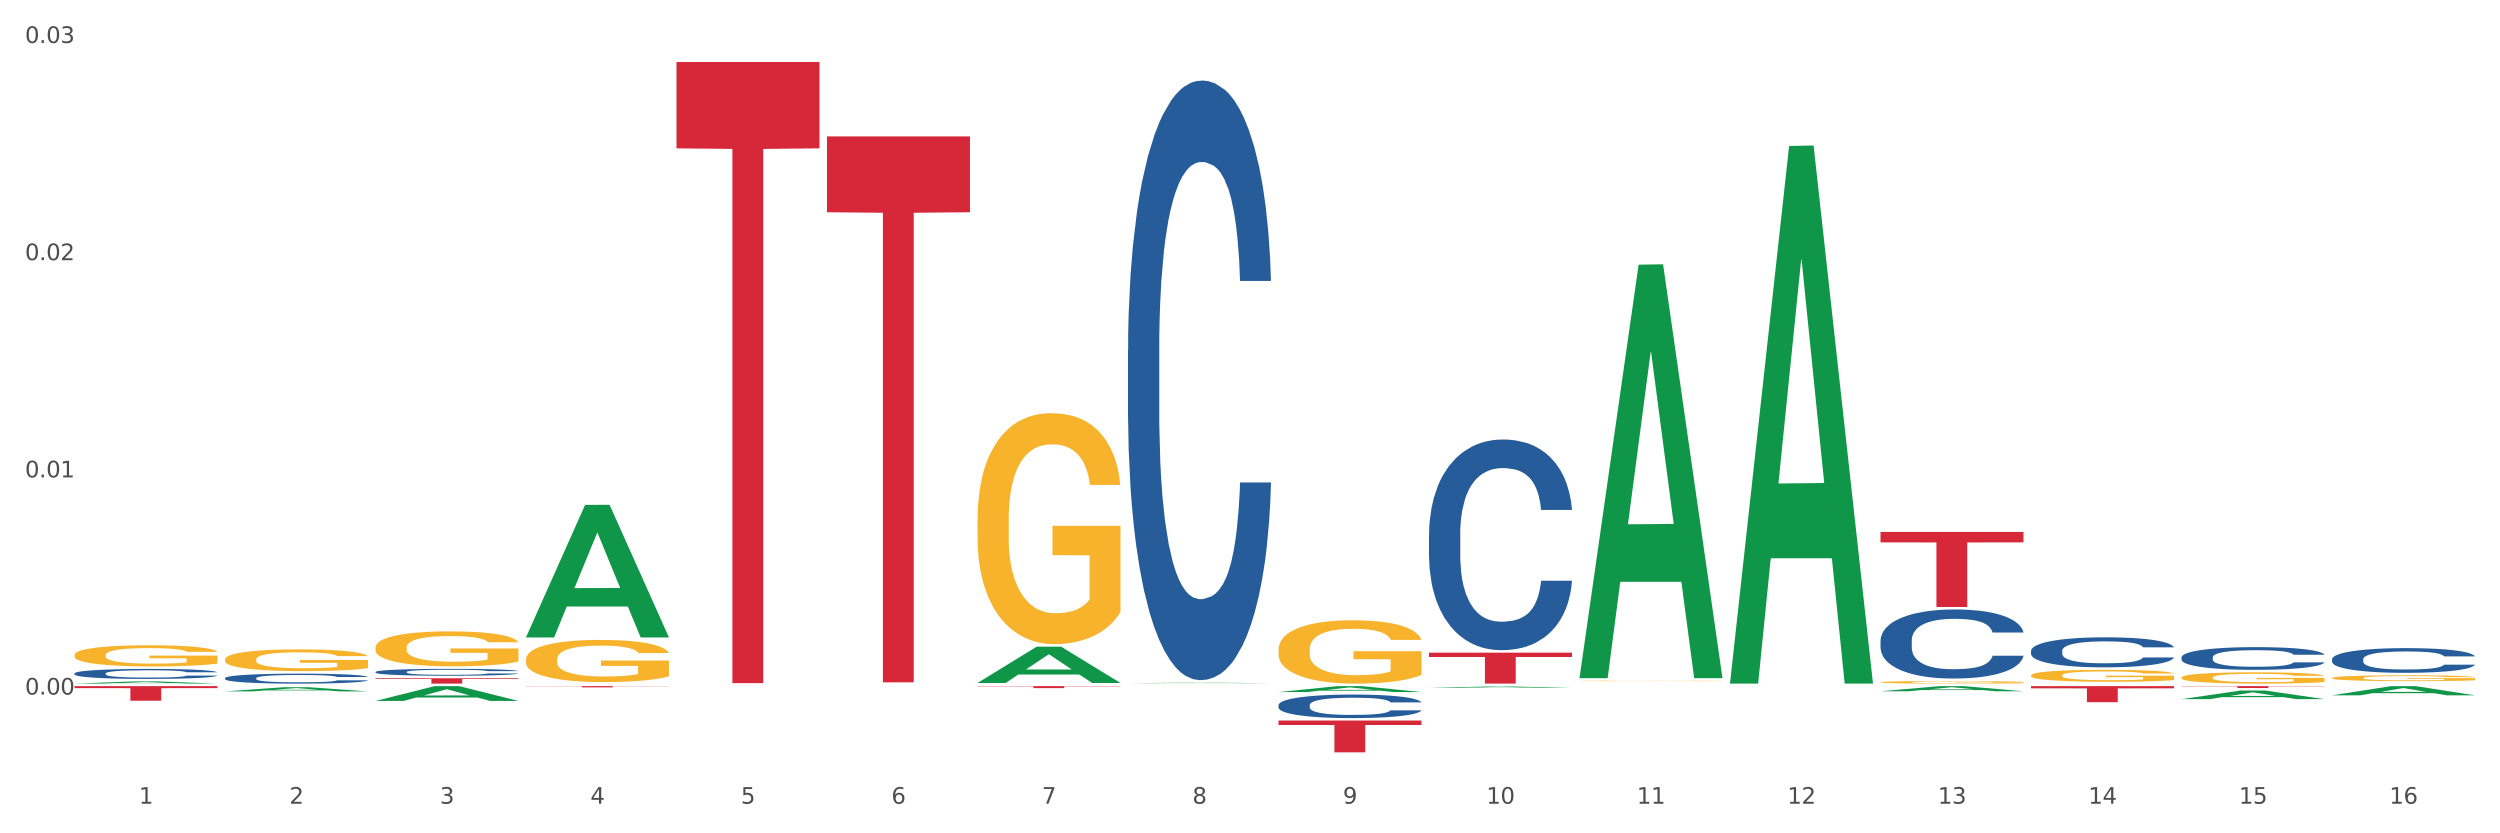 <?xml version="1.0" encoding="utf-8" standalone="no"?>
<!DOCTYPE svg PUBLIC "-//W3C//DTD SVG 1.1//EN"
  "http://www.w3.org/Graphics/SVG/1.1/DTD/svg11.dtd">
<svg xmlns:xlink="http://www.w3.org/1999/xlink" width="1080pt" height="360pt" viewBox="0 0 1080 360" xmlns="http://www.w3.org/2000/svg" version="1.1">
 <rect x="0" y="0" width="1080" height="360" fill="#333333" stroke="none"/>
 <defs>
  <style type="text/css">*{stroke-linejoin: round; stroke-linecap: butt}</style>
 </defs>
 <g id="figure_1">
  <g id="patch_1">
   <path d="M 0 360 
L 1080 360 
L 1080 0 
L 0 0 
z
" style="fill: #ffffff; stroke: #ffffff; stroke-linejoin: miter"/>
  </g>
  <g id="axes_1">
   <g id="matplotlib.axis_1">
    <g id="xtick_1">
     <g id="text_1">
      <!-- 1 -->
      <g style="fill: #4d4d4d" transform="translate(60.004 347.204) scale(0.096 -0.096)">
       <defs>
        <path id="DejaVuSans-31" d="M 794 531 
L 1825 531 
L 1825 4091 
L 703 3866 
L 703 4441 
L 1819 4666 
L 2450 4666 
L 2450 531 
L 3481 531 
L 3481 0 
L 794 0 
L 794 531 
z
" transform="scale(0.016)"/>
       </defs>
       <use xlink:href="#DejaVuSans-31"/>
      </g>
     </g>
    </g>
    <g id="xtick_2">
     <g id="text_2">
      <!-- 2 -->
      <g style="fill: #4d4d4d" transform="translate(125.021 347.204) scale(0.096 -0.096)">
       <defs>
        <path id="DejaVuSans-32" d="M 1228 531 
L 3431 531 
L 3431 0 
L 469 0 
L 469 531 
Q 828 903 1448 1529 
Q 2069 2156 2228 2338 
Q 2531 2678 2651 2914 
Q 2772 3150 2772 3378 
Q 2772 3750 2511 3984 
Q 2250 4219 1831 4219 
Q 1534 4219 1204 4116 
Q 875 4013 500 3803 
L 500 4441 
Q 881 4594 1212 4672 
Q 1544 4750 1819 4750 
Q 2544 4750 2975 4387 
Q 3406 4025 3406 3419 
Q 3406 3131 3298 2873 
Q 3191 2616 2906 2266 
Q 2828 2175 2409 1742 
Q 1991 1309 1228 531 
z
" transform="scale(0.016)"/>
       </defs>
       <use xlink:href="#DejaVuSans-32"/>
      </g>
     </g>
    </g>
    <g id="xtick_3">
     <g id="text_3">
      <!-- 3 -->
      <g style="fill: #4d4d4d" transform="translate(190.039 347.204) scale(0.096 -0.096)">
       <defs>
        <path id="DejaVuSans-33" d="M 2597 2516 
Q 3050 2419 3304 2112 
Q 3559 1806 3559 1356 
Q 3559 666 3084 287 
Q 2609 -91 1734 -91 
Q 1441 -91 1130 -33 
Q 819 25 488 141 
L 488 750 
Q 750 597 1062 519 
Q 1375 441 1716 441 
Q 2309 441 2620 675 
Q 2931 909 2931 1356 
Q 2931 1769 2642 2001 
Q 2353 2234 1838 2234 
L 1294 2234 
L 1294 2753 
L 1863 2753 
Q 2328 2753 2575 2939 
Q 2822 3125 2822 3475 
Q 2822 3834 2567 4026 
Q 2313 4219 1838 4219 
Q 1578 4219 1281 4162 
Q 984 4106 628 3988 
L 628 4550 
Q 988 4650 1302 4700 
Q 1616 4750 1894 4750 
Q 2613 4750 3031 4423 
Q 3450 4097 3450 3541 
Q 3450 3153 3228 2886 
Q 3006 2619 2597 2516 
z
" transform="scale(0.016)"/>
       </defs>
       <use xlink:href="#DejaVuSans-33"/>
      </g>
     </g>
    </g>
    <g id="xtick_4">
     <g id="text_4">
      <!-- 4 -->
      <g style="fill: #4d4d4d" transform="translate(255.056 347.204) scale(0.096 -0.096)">
       <defs>
        <path id="DejaVuSans-34" d="M 2419 4116 
L 825 1625 
L 2419 1625 
L 2419 4116 
z
M 2253 4666 
L 3047 4666 
L 3047 1625 
L 3713 1625 
L 3713 1100 
L 3047 1100 
L 3047 0 
L 2419 0 
L 2419 1100 
L 313 1100 
L 313 1709 
L 2253 4666 
z
" transform="scale(0.016)"/>
       </defs>
       <use xlink:href="#DejaVuSans-34"/>
      </g>
     </g>
    </g>
    <g id="xtick_5">
     <g id="text_5">
      <!-- 5 -->
      <g style="fill: #4d4d4d" transform="translate(320.073 347.204) scale(0.096 -0.096)">
       <defs>
        <path id="DejaVuSans-35" d="M 691 4666 
L 3169 4666 
L 3169 4134 
L 1269 4134 
L 1269 2991 
Q 1406 3038 1543 3061 
Q 1681 3084 1819 3084 
Q 2600 3084 3056 2656 
Q 3513 2228 3513 1497 
Q 3513 744 3044 326 
Q 2575 -91 1722 -91 
Q 1428 -91 1123 -41 
Q 819 9 494 109 
L 494 744 
Q 775 591 1075 516 
Q 1375 441 1709 441 
Q 2250 441 2565 725 
Q 2881 1009 2881 1497 
Q 2881 1984 2565 2268 
Q 2250 2553 1709 2553 
Q 1456 2553 1204 2497 
Q 953 2441 691 2322 
L 691 4666 
z
" transform="scale(0.016)"/>
       </defs>
       <use xlink:href="#DejaVuSans-35"/>
      </g>
     </g>
    </g>
    <g id="xtick_6">
     <g id="text_6">
      <!-- 6 -->
      <g style="fill: #4d4d4d" transform="translate(385.09 347.204) scale(0.096 -0.096)">
       <defs>
        <path id="DejaVuSans-36" d="M 2113 2584 
Q 1688 2584 1439 2293 
Q 1191 2003 1191 1497 
Q 1191 994 1439 701 
Q 1688 409 2113 409 
Q 2538 409 2786 701 
Q 3034 994 3034 1497 
Q 3034 2003 2786 2293 
Q 2538 2584 2113 2584 
z
M 3366 4563 
L 3366 3988 
Q 3128 4100 2886 4159 
Q 2644 4219 2406 4219 
Q 1781 4219 1451 3797 
Q 1122 3375 1075 2522 
Q 1259 2794 1537 2939 
Q 1816 3084 2150 3084 
Q 2853 3084 3261 2657 
Q 3669 2231 3669 1497 
Q 3669 778 3244 343 
Q 2819 -91 2113 -91 
Q 1303 -91 875 529 
Q 447 1150 447 2328 
Q 447 3434 972 4092 
Q 1497 4750 2381 4750 
Q 2619 4750 2861 4703 
Q 3103 4656 3366 4563 
z
" transform="scale(0.016)"/>
       </defs>
       <use xlink:href="#DejaVuSans-36"/>
      </g>
     </g>
    </g>
    <g id="xtick_7">
     <g id="text_7">
      <!-- 7 -->
      <g style="fill: #4d4d4d" transform="translate(450.108 347.204) scale(0.096 -0.096)">
       <defs>
        <path id="DejaVuSans-37" d="M 525 4666 
L 3525 4666 
L 3525 4397 
L 1831 0 
L 1172 0 
L 2766 4134 
L 525 4134 
L 525 4666 
z
" transform="scale(0.016)"/>
       </defs>
       <use xlink:href="#DejaVuSans-37"/>
      </g>
     </g>
    </g>
    <g id="xtick_8">
     <g id="text_8">
      <!-- 8 -->
      <g style="fill: #4d4d4d" transform="translate(515.125 347.204) scale(0.096 -0.096)">
       <defs>
        <path id="DejaVuSans-38" d="M 2034 2216 
Q 1584 2216 1326 1975 
Q 1069 1734 1069 1313 
Q 1069 891 1326 650 
Q 1584 409 2034 409 
Q 2484 409 2743 651 
Q 3003 894 3003 1313 
Q 3003 1734 2745 1975 
Q 2488 2216 2034 2216 
z
M 1403 2484 
Q 997 2584 770 2862 
Q 544 3141 544 3541 
Q 544 4100 942 4425 
Q 1341 4750 2034 4750 
Q 2731 4750 3128 4425 
Q 3525 4100 3525 3541 
Q 3525 3141 3298 2862 
Q 3072 2584 2669 2484 
Q 3125 2378 3379 2068 
Q 3634 1759 3634 1313 
Q 3634 634 3220 271 
Q 2806 -91 2034 -91 
Q 1263 -91 848 271 
Q 434 634 434 1313 
Q 434 1759 690 2068 
Q 947 2378 1403 2484 
z
M 1172 3481 
Q 1172 3119 1398 2916 
Q 1625 2713 2034 2713 
Q 2441 2713 2670 2916 
Q 2900 3119 2900 3481 
Q 2900 3844 2670 4047 
Q 2441 4250 2034 4250 
Q 1625 4250 1398 4047 
Q 1172 3844 1172 3481 
z
" transform="scale(0.016)"/>
       </defs>
       <use xlink:href="#DejaVuSans-38"/>
      </g>
     </g>
    </g>
    <g id="xtick_9">
     <g id="text_9">
      <!-- 9 -->
      <g style="fill: #4d4d4d" transform="translate(580.142 347.204) scale(0.096 -0.096)">
       <defs>
        <path id="DejaVuSans-39" d="M 703 97 
L 703 672 
Q 941 559 1184 500 
Q 1428 441 1663 441 
Q 2288 441 2617 861 
Q 2947 1281 2994 2138 
Q 2813 1869 2534 1725 
Q 2256 1581 1919 1581 
Q 1219 1581 811 2004 
Q 403 2428 403 3163 
Q 403 3881 828 4315 
Q 1253 4750 1959 4750 
Q 2769 4750 3195 4129 
Q 3622 3509 3622 2328 
Q 3622 1225 3098 567 
Q 2575 -91 1691 -91 
Q 1453 -91 1209 -44 
Q 966 3 703 97 
z
M 1959 2075 
Q 2384 2075 2632 2365 
Q 2881 2656 2881 3163 
Q 2881 3666 2632 3958 
Q 2384 4250 1959 4250 
Q 1534 4250 1286 3958 
Q 1038 3666 1038 3163 
Q 1038 2656 1286 2365 
Q 1534 2075 1959 2075 
z
" transform="scale(0.016)"/>
       </defs>
       <use xlink:href="#DejaVuSans-39"/>
      </g>
     </g>
    </g>
    <g id="xtick_10">
     <g id="text_10">
      <!-- 10 -->
      <g style="fill: #4d4d4d" transform="translate(642.105 347.204) scale(0.096 -0.096)">
       <defs>
        <path id="DejaVuSans-30" d="M 2034 4250 
Q 1547 4250 1301 3770 
Q 1056 3291 1056 2328 
Q 1056 1369 1301 889 
Q 1547 409 2034 409 
Q 2525 409 2770 889 
Q 3016 1369 3016 2328 
Q 3016 3291 2770 3770 
Q 2525 4250 2034 4250 
z
M 2034 4750 
Q 2819 4750 3233 4129 
Q 3647 3509 3647 2328 
Q 3647 1150 3233 529 
Q 2819 -91 2034 -91 
Q 1250 -91 836 529 
Q 422 1150 422 2328 
Q 422 3509 836 4129 
Q 1250 4750 2034 4750 
z
" transform="scale(0.016)"/>
       </defs>
       <use xlink:href="#DejaVuSans-31"/>
       <use xlink:href="#DejaVuSans-30" transform="translate(63.623 0)"/>
      </g>
     </g>
    </g>
    <g id="xtick_11">
     <g id="text_11">
      <!-- 11 -->
      <g style="fill: #4d4d4d" transform="translate(707.123 347.204) scale(0.096 -0.096)">
       <use xlink:href="#DejaVuSans-31"/>
       <use xlink:href="#DejaVuSans-31" transform="translate(63.623 0)"/>
      </g>
     </g>
    </g>
    <g id="xtick_12">
     <g id="text_12">
      <!-- 12 -->
      <g style="fill: #4d4d4d" transform="translate(772.14 347.204) scale(0.096 -0.096)">
       <use xlink:href="#DejaVuSans-31"/>
       <use xlink:href="#DejaVuSans-32" transform="translate(63.623 0)"/>
      </g>
     </g>
    </g>
    <g id="xtick_13">
     <g id="text_13">
      <!-- 13 -->
      <g style="fill: #4d4d4d" transform="translate(837.157 347.204) scale(0.096 -0.096)">
       <use xlink:href="#DejaVuSans-31"/>
       <use xlink:href="#DejaVuSans-33" transform="translate(63.623 0)"/>
      </g>
     </g>
    </g>
    <g id="xtick_14">
     <g id="text_14">
      <!-- 14 -->
      <g style="fill: #4d4d4d" transform="translate(902.174 347.204) scale(0.096 -0.096)">
       <use xlink:href="#DejaVuSans-31"/>
       <use xlink:href="#DejaVuSans-34" transform="translate(63.623 0)"/>
      </g>
     </g>
    </g>
    <g id="xtick_15">
     <g id="text_15">
      <!-- 15 -->
      <g style="fill: #4d4d4d" transform="translate(967.192 347.204) scale(0.096 -0.096)">
       <use xlink:href="#DejaVuSans-31"/>
       <use xlink:href="#DejaVuSans-35" transform="translate(63.623 0)"/>
      </g>
     </g>
    </g>
    <g id="xtick_16">
     <g id="text_16">
      <!-- 16 -->
      <g style="fill: #4d4d4d" transform="translate(1032.209 347.204) scale(0.096 -0.096)">
       <use xlink:href="#DejaVuSans-31"/>
       <use xlink:href="#DejaVuSans-36" transform="translate(63.623 0)"/>
      </g>
     </g>
    </g>
    <g id="xtick_17"/>
    <g id="xtick_18"/>
    <g id="xtick_19"/>
    <g id="xtick_20"/>
    <g id="xtick_21"/>
    <g id="xtick_22"/>
    <g id="xtick_23"/>
    <g id="xtick_24"/>
    <g id="xtick_25"/>
    <g id="xtick_26"/>
    <g id="xtick_27"/>
    <g id="xtick_28"/>
    <g id="xtick_29"/>
    <g id="xtick_30"/>
    <g id="xtick_31"/>
   </g>
   <g id="matplotlib.axis_2">
    <g id="ytick_1">
     <g id="text_17">
      <!-- 0.00 -->
      <g style="fill: #4d4d4d" transform="translate(10.8 300.053) scale(0.096 -0.096)">
       <defs>
        <path id="DejaVuSans-2e" d="M 684 794 
L 1344 794 
L 1344 0 
L 684 0 
L 684 794 
z
" transform="scale(0.016)"/>
       </defs>
       <use xlink:href="#DejaVuSans-30"/>
       <use xlink:href="#DejaVuSans-2e" transform="translate(63.623 0)"/>
       <use xlink:href="#DejaVuSans-30" transform="translate(95.41 0)"/>
       <use xlink:href="#DejaVuSans-30" transform="translate(159.033 0)"/>
      </g>
     </g>
    </g>
    <g id="ytick_2">
     <g id="text_18">
      <!-- 0.01 -->
      <g style="fill: #4d4d4d" transform="translate(10.8 206.223) scale(0.096 -0.096)">
       <use xlink:href="#DejaVuSans-30"/>
       <use xlink:href="#DejaVuSans-2e" transform="translate(63.623 0)"/>
       <use xlink:href="#DejaVuSans-30" transform="translate(95.41 0)"/>
       <use xlink:href="#DejaVuSans-31" transform="translate(159.033 0)"/>
      </g>
     </g>
    </g>
    <g id="ytick_3">
     <g id="text_19">
      <!-- 0.02 -->
      <g style="fill: #4d4d4d" transform="translate(10.8 112.393) scale(0.096 -0.096)">
       <use xlink:href="#DejaVuSans-30"/>
       <use xlink:href="#DejaVuSans-2e" transform="translate(63.623 0)"/>
       <use xlink:href="#DejaVuSans-30" transform="translate(95.41 0)"/>
       <use xlink:href="#DejaVuSans-32" transform="translate(159.033 0)"/>
      </g>
     </g>
    </g>
    <g id="ytick_4">
     <g id="text_20">
      <!-- 0.03 -->
      <g style="fill: #4d4d4d" transform="translate(10.8 18.564) scale(0.096 -0.096)">
       <use xlink:href="#DejaVuSans-30"/>
       <use xlink:href="#DejaVuSans-2e" transform="translate(63.623 0)"/>
       <use xlink:href="#DejaVuSans-30" transform="translate(95.41 0)"/>
       <use xlink:href="#DejaVuSans-33" transform="translate(159.033 0)"/>
      </g>
     </g>
    </g>
    <g id="ytick_5"/>
    <g id="ytick_6"/>
    <g id="ytick_7"/>
   </g>
   <g id="PolyCollection_1">
    <path d="M 32.175 295.325 
L 32.239 295.324 
L 57.709 294.369 
L 68.28 294.368 
L 93.941 295.327 
L 81.715 295.327 
L 76.176 295.104 
L 49.877 295.104 
L 49.686 295.107 
L 44.337 295.327 
L 32.175 295.327 
L 32.175 295.325 
L 53.188 294.971 
L 72.864 294.97 
L 63.122 294.573 
L 62.995 294.571 
L 62.867 294.574 
L 53.125 294.97 
L 53.188 294.971 
L 32.175 295.325 
z
" clip-path="url(#pfc623e0406)" style="fill: #109648"/>
    <path d="M 97.192 298.682 
L 97.256 298.681 
L 122.727 296.864 
L 133.297 296.862 
L 158.959 298.686 
L 146.733 298.686 
L 141.193 298.261 
L 114.894 298.261 
L 114.703 298.268 
L 109.354 298.686 
L 97.192 298.686 
L 97.192 298.682 
L 118.206 298.008 
L 137.882 298.006 
L 128.139 297.251 
L 128.012 297.247 
L 127.884 297.252 
L 118.142 298.006 
L 118.206 298.008 
L 97.192 298.682 
z
" clip-path="url(#pfc623e0406)" style="fill: #109648"/>
    <path d="M 162.209 279.741 
L 162.282 279.727 
L 162.282 279.231 
L 162.428 278.804 
L 163.157 277.769 
L 164.251 276.915 
L 165.054 276.46 
L 165.856 276.087 
L 166.804 275.715 
L 167.97 275.329 
L 170.085 274.764 
L 171.398 274.474 
L 173.002 274.171 
L 175.919 273.73 
L 178.034 273.481 
L 180.222 273.275 
L 183.795 273.026 
L 186.128 272.916 
L 188.608 272.833 
L 191.598 272.778 
L 193.858 272.764 
L 198.817 272.806 
L 203.047 272.93 
L 205.089 273.026 
L 207.714 273.192 
L 209.099 273.302 
L 211.36 273.523 
L 213.694 273.812 
L 215.298 274.061 
L 217.704 274.529 
L 219.528 274.998 
L 221.205 275.577 
L 222.08 275.977 
L 222.736 276.349 
L 223.32 276.777 
L 223.903 277.452 
L 210.777 277.452 
L 210.266 276.97 
L 209.464 276.515 
L 208.297 276.074 
L 207.276 275.798 
L 205.526 275.453 
L 203.922 275.233 
L 202.245 275.067 
L 200.203 274.929 
L 198.598 274.86 
L 196.338 274.805 
L 191.889 274.819 
L 188.9 274.929 
L 186.858 275.067 
L 185.545 275.191 
L 184.378 275.329 
L 183.066 275.522 
L 181.534 275.812 
L 180.44 276.074 
L 179.347 276.404 
L 178.471 276.735 
L 177.669 277.121 
L 177.013 277.535 
L 176.503 277.963 
L 176.065 278.486 
L 175.7 279.355 
L 175.7 281.244 
L 175.846 281.672 
L 176.211 282.237 
L 176.648 282.664 
L 177.378 283.174 
L 178.034 283.519 
L 179.274 284.015 
L 180.659 284.429 
L 181.753 284.691 
L 182.847 284.912 
L 184.743 285.215 
L 186.858 285.463 
L 188.681 285.615 
L 191.16 285.753 
L 192.837 285.808 
L 194.296 285.835 
L 197.869 285.835 
L 200.422 285.794 
L 203.266 285.698 
L 205.453 285.574 
L 207.276 285.422 
L 209.318 285.174 
L 210.631 284.939 
L 210.631 282.058 
L 194.588 282.044 
L 194.588 280.127 
L 223.976 280.127 
L 223.976 285.753 
L 222.736 286.042 
L 221.351 286.304 
L 219.892 286.539 
L 217.704 286.828 
L 215.079 287.104 
L 212.746 287.297 
L 210.266 287.462 
L 207.349 287.614 
L 203.557 287.752 
L 201.224 287.807 
L 198.307 287.849 
L 194.879 287.862 
L 191.889 287.835 
L 188.972 287.766 
L 185.91 287.642 
L 182.92 287.462 
L 180.659 287.283 
L 178.399 287.063 
L 175.992 286.773 
L 174.096 286.497 
L 172.638 286.249 
L 171.033 285.932 
L 169.283 285.518 
L 167.97 285.146 
L 166.804 284.76 
L 165.564 284.264 
L 164.689 283.836 
L 163.814 283.298 
L 163.303 282.899 
L 162.72 282.278 
L 162.282 281.41 
L 162.209 279.741 
z
" clip-path="url(#pfc623e0406)" style="fill: #f7b32b"/>
    <path d="M 812.382 298.622 
L 812.446 298.62 
L 837.916 296.408 
L 848.487 296.405 
L 874.148 298.626 
L 861.922 298.626 
L 856.382 298.109 
L 830.084 298.109 
L 829.893 298.118 
L 824.544 298.626 
L 812.382 298.626 
L 812.382 298.622 
L 833.395 297.801 
L 853.071 297.798 
L 843.329 296.879 
L 843.201 296.875 
L 843.074 296.881 
L 833.332 297.798 
L 833.395 297.801 
L 812.382 298.622 
z
" clip-path="url(#pfc623e0406)" style="fill: #109648"/>
    <path d="M 747.365 294.866 
L 747.428 294.648 
L 772.899 63.07 
L 783.469 62.852 
L 809.131 295.303 
L 796.905 295.303 
L 791.365 241.173 
L 765.067 241.173 
L 764.876 242.046 
L 759.527 295.303 
L 747.365 295.303 
L 747.365 294.866 
L 768.378 208.87 
L 788.054 208.652 
L 778.312 112.398 
L 778.184 111.961 
L 778.057 112.616 
L 768.314 208.652 
L 768.378 208.87 
L 747.365 294.866 
z
" clip-path="url(#pfc623e0406)" style="fill: #109648"/>
    <path d="M 682.347 292.652 
L 682.411 292.484 
L 707.882 114.335 
L 718.452 114.168 
L 744.114 292.988 
L 731.888 292.988 
L 726.348 251.347 
L 700.05 251.347 
L 699.859 252.019 
L 694.51 292.988 
L 682.347 292.988 
L 682.347 292.652 
L 703.361 226.497 
L 723.037 226.329 
L 713.294 152.282 
L 713.167 151.946 
L 713.04 152.45 
L 703.297 226.329 
L 703.361 226.497 
L 682.347 292.652 
z
" clip-path="url(#pfc623e0406)" style="fill: #109648"/>
    <path d="M 617.33 297.159 
L 617.394 297.158 
L 642.865 296.569 
L 653.435 296.568 
L 679.097 297.16 
L 666.871 297.16 
L 661.331 297.022 
L 635.032 297.022 
L 634.841 297.024 
L 629.492 297.16 
L 617.33 297.16 
L 617.33 297.159 
L 638.343 296.94 
L 658.02 296.939 
L 648.277 296.694 
L 648.15 296.693 
L 648.022 296.695 
L 638.28 296.939 
L 638.343 296.94 
L 617.33 297.159 
z
" clip-path="url(#pfc623e0406)" style="fill: #109648"/>
    <path d="M 97.192 284.883 
L 97.265 284.874 
L 97.265 284.565 
L 97.411 284.3 
L 98.14 283.656 
L 99.234 283.124 
L 100.036 282.841 
L 100.838 282.61 
L 101.786 282.378 
L 102.953 282.138 
L 105.068 281.786 
L 106.381 281.606 
L 107.985 281.417 
L 110.902 281.143 
L 113.017 280.988 
L 115.204 280.859 
L 118.778 280.705 
L 121.111 280.636 
L 123.591 280.585 
L 126.58 280.551 
L 128.841 280.542 
L 133.8 280.568 
L 138.03 280.645 
L 140.071 280.705 
L 142.697 280.808 
L 144.082 280.877 
L 146.343 281.014 
L 148.676 281.194 
L 150.281 281.348 
L 152.687 281.64 
L 154.51 281.932 
L 156.188 282.292 
L 157.063 282.541 
L 157.719 282.773 
L 158.302 283.038 
L 158.886 283.459 
L 145.759 283.459 
L 145.249 283.159 
L 144.447 282.875 
L 143.28 282.601 
L 142.259 282.429 
L 140.509 282.215 
L 138.905 282.078 
L 137.227 281.975 
L 135.185 281.889 
L 133.581 281.846 
L 131.321 281.812 
L 126.872 281.82 
L 123.882 281.889 
L 121.84 281.975 
L 120.528 282.052 
L 119.361 282.138 
L 118.048 282.258 
L 116.517 282.438 
L 115.423 282.601 
L 114.329 282.807 
L 113.454 283.013 
L 112.652 283.253 
L 111.996 283.51 
L 111.485 283.776 
L 111.048 284.102 
L 110.683 284.643 
L 110.683 285.818 
L 110.829 286.084 
L 111.194 286.436 
L 111.631 286.702 
L 112.36 287.019 
L 113.017 287.233 
L 114.256 287.542 
L 115.642 287.8 
L 116.736 287.963 
L 117.83 288.1 
L 119.726 288.289 
L 121.84 288.443 
L 123.664 288.537 
L 126.143 288.623 
L 127.82 288.658 
L 129.279 288.675 
L 132.852 288.675 
L 135.404 288.649 
L 138.248 288.589 
L 140.436 288.512 
L 142.259 288.417 
L 144.301 288.263 
L 145.614 288.117 
L 145.614 286.324 
L 129.57 286.316 
L 129.57 285.123 
L 158.959 285.123 
L 158.959 288.623 
L 157.719 288.803 
L 156.333 288.966 
L 154.875 289.112 
L 152.687 289.292 
L 150.062 289.464 
L 147.728 289.584 
L 145.249 289.687 
L 142.332 289.781 
L 138.54 289.867 
L 136.206 289.901 
L 133.289 289.927 
L 129.862 289.936 
L 126.872 289.919 
L 123.955 289.876 
L 120.892 289.799 
L 117.903 289.687 
L 115.642 289.575 
L 113.381 289.438 
L 110.975 289.258 
L 109.079 289.086 
L 107.62 288.932 
L 106.016 288.735 
L 104.266 288.477 
L 102.953 288.246 
L 101.786 288.006 
L 100.547 287.697 
L 99.672 287.431 
L 98.797 287.096 
L 98.286 286.847 
L 97.703 286.461 
L 97.265 285.921 
L 97.192 284.883 
z
" clip-path="url(#pfc623e0406)" style="fill: #f7b32b"/>
    <path d="M 422.278 224.609 
L 422.351 224.518 
L 422.351 221.237 
L 422.497 218.412 
L 423.226 211.578 
L 424.32 205.928 
L 425.122 202.921 
L 425.925 200.461 
L 426.873 198 
L 428.039 195.449 
L 430.154 191.713 
L 431.467 189.799 
L 433.071 187.795 
L 435.988 184.879 
L 438.103 183.238 
L 440.291 181.871 
L 443.864 180.231 
L 446.197 179.502 
L 448.677 178.955 
L 451.667 178.591 
L 453.927 178.5 
L 458.886 178.773 
L 463.116 179.593 
L 465.158 180.231 
L 467.783 181.325 
L 469.168 182.054 
L 471.429 183.512 
L 473.763 185.425 
L 475.367 187.066 
L 477.773 190.164 
L 479.596 193.262 
L 481.274 197.089 
L 482.149 199.732 
L 482.805 202.192 
L 483.389 205.017 
L 483.972 209.482 
L 470.846 209.482 
L 470.335 206.293 
L 469.533 203.286 
L 468.366 200.37 
L 467.345 198.547 
L 465.595 196.269 
L 463.991 194.811 
L 462.314 193.718 
L 460.272 192.806 
L 458.667 192.351 
L 456.407 191.986 
L 451.958 192.077 
L 448.969 192.806 
L 446.927 193.718 
L 445.614 194.538 
L 444.447 195.449 
L 443.135 196.725 
L 441.603 198.638 
L 440.509 200.37 
L 439.416 202.557 
L 438.54 204.744 
L 437.738 207.295 
L 437.082 210.029 
L 436.571 212.854 
L 436.134 216.316 
L 435.769 222.057 
L 435.769 234.541 
L 435.915 237.366 
L 436.28 241.102 
L 436.717 243.927 
L 437.447 247.299 
L 438.103 249.577 
L 439.343 252.857 
L 440.728 255.591 
L 441.822 257.323 
L 442.916 258.781 
L 444.812 260.785 
L 446.927 262.425 
L 448.75 263.428 
L 451.229 264.339 
L 452.906 264.704 
L 454.365 264.886 
L 457.938 264.886 
L 460.49 264.612 
L 463.334 263.975 
L 465.522 263.154 
L 467.345 262.152 
L 469.387 260.512 
L 470.7 258.963 
L 470.7 239.918 
L 454.657 239.827 
L 454.657 227.16 
L 484.045 227.16 
L 484.045 264.339 
L 482.805 266.253 
L 481.42 267.984 
L 479.961 269.533 
L 477.773 271.447 
L 475.148 273.269 
L 472.815 274.545 
L 470.335 275.639 
L 467.418 276.641 
L 463.626 277.552 
L 461.293 277.917 
L 458.376 278.19 
L 454.948 278.281 
L 451.958 278.099 
L 449.041 277.643 
L 445.979 276.823 
L 442.989 275.639 
L 440.728 274.454 
L 438.468 272.996 
L 436.061 271.082 
L 434.165 269.26 
L 432.707 267.62 
L 431.102 265.524 
L 429.352 262.79 
L 428.039 260.33 
L 426.873 257.778 
L 425.633 254.498 
L 424.758 251.673 
L 423.883 248.119 
L 423.372 245.476 
L 422.789 241.376 
L 422.351 235.635 
L 422.278 224.609 
z
" clip-path="url(#pfc623e0406)" style="fill: #f7b32b"/>
    <path d="M 227.227 284.876 
L 227.3 284.86 
L 227.3 284.261 
L 227.445 283.745 
L 228.175 282.497 
L 229.269 281.465 
L 230.071 280.916 
L 230.873 280.467 
L 231.821 280.017 
L 232.988 279.551 
L 235.102 278.869 
L 236.415 278.52 
L 238.019 278.154 
L 240.936 277.621 
L 243.051 277.322 
L 245.239 277.072 
L 248.812 276.773 
L 251.146 276.639 
L 253.625 276.54 
L 256.615 276.473 
L 258.876 276.456 
L 263.834 276.506 
L 268.064 276.656 
L 270.106 276.773 
L 272.731 276.972 
L 274.117 277.105 
L 276.377 277.372 
L 278.711 277.721 
L 280.315 278.021 
L 282.722 278.586 
L 284.545 279.152 
L 286.222 279.851 
L 287.097 280.334 
L 287.753 280.783 
L 288.337 281.299 
L 288.92 282.114 
L 275.794 282.114 
L 275.283 281.532 
L 274.481 280.982 
L 273.315 280.45 
L 272.294 280.117 
L 270.543 279.701 
L 268.939 279.435 
L 267.262 279.235 
L 265.22 279.069 
L 263.616 278.986 
L 261.355 278.919 
L 256.907 278.936 
L 253.917 279.069 
L 251.875 279.235 
L 250.562 279.385 
L 249.396 279.551 
L 248.083 279.784 
L 246.552 280.134 
L 245.458 280.45 
L 244.364 280.849 
L 243.489 281.249 
L 242.687 281.715 
L 242.03 282.214 
L 241.52 282.73 
L 241.082 283.362 
L 240.718 284.41 
L 240.718 286.69 
L 240.863 287.206 
L 241.228 287.888 
L 241.666 288.404 
L 242.395 289.019 
L 243.051 289.435 
L 244.291 290.035 
L 245.676 290.534 
L 246.77 290.85 
L 247.864 291.116 
L 249.76 291.482 
L 251.875 291.782 
L 253.698 291.965 
L 256.177 292.131 
L 257.855 292.198 
L 259.313 292.231 
L 262.886 292.231 
L 265.439 292.181 
L 268.283 292.065 
L 270.47 291.915 
L 272.294 291.732 
L 274.335 291.432 
L 275.648 291.149 
L 275.648 287.672 
L 259.605 287.655 
L 259.605 285.342 
L 288.993 285.342 
L 288.993 292.131 
L 287.753 292.481 
L 286.368 292.797 
L 284.909 293.08 
L 282.722 293.429 
L 280.096 293.762 
L 277.763 293.995 
L 275.283 294.194 
L 272.366 294.378 
L 268.574 294.544 
L 266.241 294.61 
L 263.324 294.66 
L 259.897 294.677 
L 256.907 294.644 
L 253.99 294.561 
L 250.927 294.411 
L 247.937 294.194 
L 245.676 293.978 
L 243.416 293.712 
L 241.009 293.362 
L 239.113 293.03 
L 237.655 292.73 
L 236.05 292.347 
L 234.3 291.848 
L 232.988 291.399 
L 231.821 290.933 
L 230.581 290.334 
L 229.706 289.818 
L 228.831 289.169 
L 228.321 288.687 
L 227.737 287.938 
L 227.3 286.89 
L 227.227 284.876 
z
" clip-path="url(#pfc623e0406)" style="fill: #f7b32b"/>
    <path d="M 552.313 298.964 
L 552.377 298.962 
L 577.847 296.408 
L 588.418 296.405 
L 614.079 298.969 
L 601.853 298.969 
L 596.314 298.372 
L 570.015 298.372 
L 569.824 298.382 
L 564.475 298.969 
L 552.313 298.969 
L 552.313 298.964 
L 573.326 298.016 
L 593.002 298.013 
L 583.26 296.952 
L 583.132 296.947 
L 583.005 296.954 
L 573.263 298.013 
L 573.326 298.016 
L 552.313 298.964 
z
" clip-path="url(#pfc623e0406)" style="fill: #109648"/>
    <path d="M 32.175 296.405 
L 93.941 296.405 
L 93.941 297.283 
L 69.645 297.289 
L 69.645 302.721 
L 56.325 302.721 
L 56.325 297.289 
L 32.175 297.283 
L 32.175 296.411 
L 32.175 296.405 
z
" clip-path="url(#pfc623e0406)" style="fill: #d62839"/>
    <path d="M 877.399 291.75 
L 877.472 291.745 
L 877.472 291.575 
L 877.618 291.429 
L 878.347 291.076 
L 879.441 290.784 
L 880.243 290.629 
L 881.045 290.502 
L 881.993 290.375 
L 883.16 290.243 
L 885.275 290.05 
L 886.588 289.951 
L 888.192 289.848 
L 891.109 289.697 
L 893.224 289.612 
L 895.411 289.542 
L 898.985 289.457 
L 901.318 289.419 
L 903.798 289.391 
L 906.787 289.372 
L 909.048 289.367 
L 914.007 289.382 
L 918.236 289.424 
L 920.278 289.457 
L 922.904 289.513 
L 924.289 289.551 
L 926.55 289.626 
L 928.883 289.725 
L 930.488 289.81 
L 932.894 289.97 
L 934.717 290.13 
L 936.394 290.328 
L 937.27 290.464 
L 937.926 290.591 
L 938.509 290.737 
L 939.093 290.968 
L 925.966 290.968 
L 925.456 290.803 
L 924.654 290.648 
L 923.487 290.497 
L 922.466 290.403 
L 920.716 290.285 
L 919.111 290.21 
L 917.434 290.154 
L 915.392 290.107 
L 913.788 290.083 
L 911.527 290.064 
L 907.079 290.069 
L 904.089 290.107 
L 902.047 290.154 
L 900.735 290.196 
L 899.568 290.243 
L 898.255 290.309 
L 896.724 290.408 
L 895.63 290.497 
L 894.536 290.61 
L 893.661 290.723 
L 892.859 290.855 
L 892.203 290.996 
L 891.692 291.142 
L 891.255 291.321 
L 890.89 291.618 
L 890.89 292.263 
L 891.036 292.409 
L 891.4 292.602 
L 891.838 292.748 
L 892.567 292.922 
L 893.224 293.039 
L 894.463 293.209 
L 895.849 293.35 
L 896.943 293.44 
L 898.037 293.515 
L 899.933 293.619 
L 902.047 293.703 
L 903.87 293.755 
L 906.35 293.802 
L 908.027 293.821 
L 909.486 293.83 
L 913.059 293.83 
L 915.611 293.816 
L 918.455 293.783 
L 920.643 293.741 
L 922.466 293.689 
L 924.508 293.604 
L 925.82 293.524 
L 925.82 292.54 
L 909.777 292.536 
L 909.777 291.881 
L 939.166 291.881 
L 939.166 293.802 
L 937.926 293.901 
L 936.54 293.99 
L 935.082 294.07 
L 932.894 294.169 
L 930.269 294.264 
L 927.935 294.329 
L 925.456 294.386 
L 922.539 294.438 
L 918.747 294.485 
L 916.413 294.504 
L 913.496 294.518 
L 910.069 294.522 
L 907.079 294.513 
L 904.162 294.489 
L 901.099 294.447 
L 898.109 294.386 
L 895.849 294.325 
L 893.588 294.249 
L 891.182 294.151 
L 889.286 294.056 
L 887.827 293.972 
L 886.223 293.863 
L 884.473 293.722 
L 883.16 293.595 
L 881.993 293.463 
L 880.754 293.294 
L 879.879 293.148 
L 879.003 292.964 
L 878.493 292.828 
L 877.91 292.616 
L 877.472 292.319 
L 877.399 291.75 
z
" clip-path="url(#pfc623e0406)" style="fill: #f7b32b"/>
    <path d="M 812.382 294.723 
L 812.455 294.722 
L 812.455 294.685 
L 812.601 294.654 
L 813.33 294.577 
L 814.424 294.513 
L 815.226 294.479 
L 816.028 294.452 
L 816.976 294.424 
L 818.143 294.395 
L 820.258 294.353 
L 821.57 294.332 
L 823.175 294.309 
L 826.092 294.276 
L 828.206 294.258 
L 830.394 294.242 
L 833.967 294.224 
L 836.301 294.216 
L 838.78 294.21 
L 841.77 294.206 
L 844.031 294.205 
L 848.99 294.208 
L 853.219 294.217 
L 855.261 294.224 
L 857.886 294.236 
L 859.272 294.244 
L 861.532 294.261 
L 863.866 294.282 
L 865.47 294.301 
L 867.877 294.336 
L 869.7 294.371 
L 871.377 294.414 
L 872.252 294.443 
L 872.909 294.471 
L 873.492 294.503 
L 874.075 294.553 
L 860.949 294.553 
L 860.439 294.517 
L 859.636 294.483 
L 858.47 294.451 
L 857.449 294.43 
L 855.699 294.404 
L 854.094 294.388 
L 852.417 294.376 
L 850.375 294.365 
L 848.771 294.36 
L 846.51 294.356 
L 842.062 294.357 
L 839.072 294.365 
L 837.03 294.376 
L 835.717 294.385 
L 834.551 294.395 
L 833.238 294.41 
L 831.707 294.431 
L 830.613 294.451 
L 829.519 294.475 
L 828.644 294.5 
L 827.842 294.528 
L 827.185 294.559 
L 826.675 294.591 
L 826.237 294.63 
L 825.873 294.695 
L 825.873 294.835 
L 826.019 294.867 
L 826.383 294.909 
L 826.821 294.941 
L 827.55 294.978 
L 828.206 295.004 
L 829.446 295.041 
L 830.832 295.072 
L 831.925 295.091 
L 833.019 295.108 
L 834.915 295.13 
L 837.03 295.149 
L 838.853 295.16 
L 841.333 295.17 
L 843.01 295.174 
L 844.468 295.176 
L 848.042 295.176 
L 850.594 295.173 
L 853.438 295.166 
L 855.626 295.157 
L 857.449 295.146 
L 859.491 295.127 
L 860.803 295.11 
L 860.803 294.895 
L 844.76 294.894 
L 844.76 294.752 
L 874.148 294.752 
L 874.148 295.17 
L 872.909 295.192 
L 871.523 295.211 
L 870.065 295.229 
L 867.877 295.25 
L 865.252 295.271 
L 862.918 295.285 
L 860.439 295.297 
L 857.522 295.309 
L 853.73 295.319 
L 851.396 295.323 
L 848.479 295.326 
L 845.052 295.327 
L 842.062 295.325 
L 839.145 295.32 
L 836.082 295.311 
L 833.092 295.297 
L 830.832 295.284 
L 828.571 295.268 
L 826.164 295.246 
L 824.268 295.226 
L 822.81 295.207 
L 821.206 295.184 
L 819.455 295.153 
L 818.143 295.125 
L 816.976 295.096 
L 815.736 295.059 
L 814.861 295.028 
L 813.986 294.988 
L 813.476 294.958 
L 812.892 294.912 
L 812.455 294.847 
L 812.382 294.723 
z
" clip-path="url(#pfc623e0406)" style="fill: #f7b32b"/>
    <path d="M 682.347 294.158 
L 682.42 294.157 
L 682.42 294.151 
L 682.566 294.145 
L 683.295 294.132 
L 684.389 294.121 
L 685.191 294.115 
L 685.994 294.11 
L 686.942 294.105 
L 688.108 294.1 
L 690.223 294.092 
L 691.536 294.089 
L 693.14 294.085 
L 696.057 294.079 
L 698.172 294.076 
L 700.36 294.073 
L 703.933 294.07 
L 706.266 294.068 
L 708.746 294.067 
L 711.736 294.066 
L 713.996 294.066 
L 718.955 294.067 
L 723.185 294.068 
L 725.227 294.07 
L 727.852 294.072 
L 729.237 294.073 
L 731.498 294.076 
L 733.832 294.08 
L 735.436 294.083 
L 737.842 294.089 
L 739.665 294.095 
L 741.343 294.103 
L 742.218 294.108 
L 742.874 294.113 
L 743.457 294.119 
L 744.041 294.128 
L 730.915 294.128 
L 730.404 294.121 
L 729.602 294.115 
L 728.435 294.11 
L 727.414 294.106 
L 725.664 294.101 
L 724.06 294.099 
L 722.383 294.096 
L 720.341 294.095 
L 718.736 294.094 
L 716.476 294.093 
L 712.027 294.093 
L 709.037 294.095 
L 706.996 294.096 
L 705.683 294.098 
L 704.516 294.1 
L 703.204 294.102 
L 701.672 294.106 
L 700.578 294.11 
L 699.484 294.114 
L 698.609 294.118 
L 697.807 294.123 
L 697.151 294.129 
L 696.64 294.134 
L 696.203 294.141 
L 695.838 294.153 
L 695.838 294.177 
L 695.984 294.183 
L 696.349 294.19 
L 696.786 294.196 
L 697.516 294.203 
L 698.172 294.207 
L 699.412 294.214 
L 700.797 294.219 
L 701.891 294.223 
L 702.985 294.225 
L 704.881 294.229 
L 706.996 294.233 
L 708.819 294.235 
L 711.298 294.236 
L 712.975 294.237 
L 714.434 294.238 
L 718.007 294.238 
L 720.559 294.237 
L 723.403 294.236 
L 725.591 294.234 
L 727.414 294.232 
L 729.456 294.229 
L 730.769 294.226 
L 730.769 294.188 
L 714.726 294.188 
L 714.726 294.163 
L 744.114 294.163 
L 744.114 294.236 
L 742.874 294.24 
L 741.489 294.244 
L 740.03 294.247 
L 737.842 294.251 
L 735.217 294.254 
L 732.884 294.257 
L 730.404 294.259 
L 727.487 294.261 
L 723.695 294.263 
L 721.362 294.263 
L 718.445 294.264 
L 715.017 294.264 
L 712.027 294.264 
L 709.11 294.263 
L 706.048 294.261 
L 703.058 294.259 
L 700.797 294.257 
L 698.536 294.254 
L 696.13 294.25 
L 694.234 294.246 
L 692.776 294.243 
L 691.171 294.239 
L 689.421 294.233 
L 688.108 294.229 
L 686.942 294.223 
L 685.702 294.217 
L 684.827 294.211 
L 683.952 294.204 
L 683.441 294.199 
L 682.858 294.191 
L 682.42 294.18 
L 682.347 294.158 
z
" clip-path="url(#pfc623e0406)" style="fill: #f7b32b"/>
    <path d="M 552.313 280.606 
L 552.386 280.581 
L 552.386 279.682 
L 552.532 278.907 
L 553.261 277.033 
L 554.355 275.483 
L 555.157 274.658 
L 555.959 273.983 
L 556.907 273.309 
L 558.074 272.609 
L 560.189 271.584 
L 561.501 271.059 
L 563.106 270.509 
L 566.023 269.71 
L 568.137 269.26 
L 570.325 268.885 
L 573.898 268.435 
L 576.232 268.235 
L 578.711 268.085 
L 581.701 267.985 
L 583.962 267.96 
L 588.921 268.035 
L 593.15 268.26 
L 595.192 268.435 
L 597.817 268.735 
L 599.203 268.935 
L 601.464 269.335 
L 603.797 269.86 
L 605.401 270.31 
L 607.808 271.159 
L 609.631 272.009 
L 611.308 273.059 
L 612.183 273.784 
L 612.84 274.458 
L 613.423 275.233 
L 614.006 276.458 
L 600.88 276.458 
L 600.37 275.583 
L 599.567 274.758 
L 598.401 273.958 
L 597.38 273.459 
L 595.63 272.834 
L 594.025 272.434 
L 592.348 272.134 
L 590.306 271.884 
L 588.702 271.759 
L 586.441 271.659 
L 581.993 271.684 
L 579.003 271.884 
L 576.961 272.134 
L 575.649 272.359 
L 574.482 272.609 
L 573.169 272.959 
L 571.638 273.484 
L 570.544 273.958 
L 569.45 274.558 
L 568.575 275.158 
L 567.773 275.858 
L 567.116 276.608 
L 566.606 277.382 
L 566.168 278.332 
L 565.804 279.907 
L 565.804 283.331 
L 565.95 284.105 
L 566.314 285.13 
L 566.752 285.905 
L 567.481 286.83 
L 568.137 287.454 
L 569.377 288.354 
L 570.763 289.104 
L 571.856 289.579 
L 572.95 289.979 
L 574.846 290.528 
L 576.961 290.978 
L 578.784 291.253 
L 581.264 291.503 
L 582.941 291.603 
L 584.399 291.653 
L 587.973 291.653 
L 590.525 291.578 
L 593.369 291.403 
L 595.557 291.178 
L 597.38 290.903 
L 599.422 290.453 
L 600.734 290.029 
L 600.734 284.805 
L 584.691 284.78 
L 584.691 281.306 
L 614.079 281.306 
L 614.079 291.503 
L 612.84 292.028 
L 611.454 292.503 
L 609.996 292.928 
L 607.808 293.453 
L 605.183 293.952 
L 602.849 294.302 
L 600.37 294.602 
L 597.453 294.877 
L 593.661 295.127 
L 591.327 295.227 
L 588.41 295.302 
L 584.983 295.327 
L 581.993 295.277 
L 579.076 295.152 
L 576.013 294.927 
L 573.023 294.602 
L 570.763 294.277 
L 568.502 293.877 
L 566.096 293.353 
L 564.199 292.853 
L 562.741 292.403 
L 561.137 291.828 
L 559.387 291.078 
L 558.074 290.404 
L 556.907 289.704 
L 555.667 288.804 
L 554.792 288.029 
L 553.917 287.055 
L 553.407 286.33 
L 552.823 285.205 
L 552.386 283.631 
L 552.313 280.606 
z
" clip-path="url(#pfc623e0406)" style="fill: #f7b32b"/>
    <path d="M 162.209 293.002 
L 223.976 293.002 
L 223.976 293.325 
L 199.679 293.327 
L 199.679 295.327 
L 186.36 295.327 
L 186.36 293.327 
L 162.209 293.325 
L 162.209 293.004 
L 162.209 293.002 
z
" clip-path="url(#pfc623e0406)" style="fill: #d62839"/>
    <path d="M 227.227 296.405 
L 288.993 296.405 
L 288.993 296.481 
L 264.696 296.481 
L 264.696 296.946 
L 251.377 296.946 
L 251.377 296.481 
L 227.227 296.481 
L 227.227 296.406 
L 227.227 296.405 
z
" clip-path="url(#pfc623e0406)" style="fill: #d62839"/>
    <path d="M 292.244 26.798 
L 354.01 26.798 
L 354.01 64.087 
L 329.714 64.338 
L 329.714 295.126 
L 316.394 295.126 
L 316.394 64.338 
L 292.244 64.087 
L 292.244 27.05 
L 292.244 26.798 
z
" clip-path="url(#pfc623e0406)" style="fill: #d62839"/>
    <path d="M 357.261 58.917 
L 419.028 58.917 
L 419.028 91.691 
L 394.731 91.913 
L 394.731 294.761 
L 381.412 294.761 
L 381.412 91.913 
L 357.261 91.691 
L 357.261 59.138 
L 357.261 58.917 
z
" clip-path="url(#pfc623e0406)" style="fill: #d62839"/>
    <path d="M 422.278 296.405 
L 484.045 296.405 
L 484.045 296.525 
L 459.748 296.526 
L 459.748 297.269 
L 446.429 297.269 
L 446.429 296.526 
L 422.278 296.525 
L 422.278 296.406 
L 422.278 296.405 
z
" clip-path="url(#pfc623e0406)" style="fill: #d62839"/>
    <path d="M 617.33 281.953 
L 679.097 281.953 
L 679.097 283.812 
L 654.8 283.824 
L 654.8 295.327 
L 641.481 295.327 
L 641.481 283.824 
L 617.33 283.812 
L 617.33 281.966 
L 617.33 281.953 
z
" clip-path="url(#pfc623e0406)" style="fill: #d62839"/>
    <path d="M 552.313 311.285 
L 614.079 311.285 
L 614.079 313.19 
L 589.783 313.203 
L 589.783 324.999 
L 576.463 324.999 
L 576.463 313.203 
L 552.313 313.19 
L 552.313 311.298 
L 552.313 311.285 
z
" clip-path="url(#pfc623e0406)" style="fill: #d62839"/>
    <path d="M 32.175 282.984 
L 32.248 282.976 
L 32.248 282.675 
L 32.394 282.416 
L 33.123 281.79 
L 34.217 281.272 
L 35.019 280.997 
L 35.821 280.771 
L 36.769 280.546 
L 37.936 280.312 
L 40.051 279.969 
L 41.363 279.794 
L 42.968 279.61 
L 45.885 279.343 
L 47.999 279.192 
L 50.187 279.067 
L 53.76 278.917 
L 56.094 278.85 
L 58.573 278.8 
L 61.563 278.767 
L 63.824 278.758 
L 68.783 278.783 
L 73.012 278.858 
L 75.054 278.917 
L 77.679 279.017 
L 79.065 279.084 
L 81.326 279.218 
L 83.659 279.393 
L 85.263 279.543 
L 87.67 279.827 
L 89.493 280.111 
L 91.17 280.462 
L 92.045 280.704 
L 92.702 280.93 
L 93.285 281.189 
L 93.868 281.598 
L 80.742 281.598 
L 80.232 281.306 
L 79.43 281.03 
L 78.263 280.763 
L 77.242 280.596 
L 75.492 280.387 
L 73.887 280.253 
L 72.21 280.153 
L 70.168 280.069 
L 68.564 280.028 
L 66.303 279.994 
L 61.855 280.003 
L 58.865 280.069 
L 56.823 280.153 
L 55.511 280.228 
L 54.344 280.312 
L 53.031 280.429 
L 51.5 280.604 
L 50.406 280.763 
L 49.312 280.963 
L 48.437 281.164 
L 47.635 281.397 
L 46.979 281.648 
L 46.468 281.907 
L 46.031 282.224 
L 45.666 282.75 
L 45.666 283.895 
L 45.812 284.154 
L 46.176 284.496 
L 46.614 284.755 
L 47.343 285.064 
L 47.999 285.273 
L 49.239 285.573 
L 50.625 285.824 
L 51.719 285.983 
L 52.812 286.116 
L 54.708 286.3 
L 56.823 286.45 
L 58.646 286.542 
L 61.126 286.626 
L 62.803 286.659 
L 64.261 286.676 
L 67.835 286.676 
L 70.387 286.651 
L 73.231 286.592 
L 75.419 286.517 
L 77.242 286.425 
L 79.284 286.275 
L 80.596 286.133 
L 80.596 284.387 
L 64.553 284.379 
L 64.553 283.218 
L 93.941 283.218 
L 93.941 286.626 
L 92.702 286.801 
L 91.316 286.96 
L 89.858 287.102 
L 87.67 287.277 
L 85.045 287.444 
L 82.711 287.561 
L 80.232 287.662 
L 77.315 287.753 
L 73.523 287.837 
L 71.189 287.87 
L 68.272 287.895 
L 64.845 287.904 
L 61.855 287.887 
L 58.938 287.845 
L 55.875 287.77 
L 52.885 287.662 
L 50.625 287.553 
L 48.364 287.419 
L 45.958 287.244 
L 44.062 287.077 
L 42.603 286.927 
L 40.999 286.734 
L 39.249 286.484 
L 37.936 286.258 
L 36.769 286.025 
L 35.529 285.724 
L 34.654 285.465 
L 33.779 285.139 
L 33.269 284.897 
L 32.685 284.521 
L 32.248 283.995 
L 32.175 282.984 
z
" clip-path="url(#pfc623e0406)" style="fill: #f7b32b"/>
    <path d="M 1007.434 284.783 
L 1007.507 284.773 
L 1007.507 284.501 
L 1007.726 284.131 
L 1008.529 283.449 
L 1009.551 282.933 
L 1011.303 282.33 
L 1012.252 282.077 
L 1013.493 281.795 
L 1016.049 281.337 
L 1018.969 280.948 
L 1021.013 280.733 
L 1022.547 280.597 
L 1025.978 280.354 
L 1027.949 280.247 
L 1029.994 280.159 
L 1031.746 280.101 
L 1034.666 280.033 
L 1037.003 280.003 
L 1039.704 279.994 
L 1041.967 280.003 
L 1044.961 280.042 
L 1049.341 280.159 
L 1051.021 280.227 
L 1053.284 280.344 
L 1055.62 280.5 
L 1057.518 280.656 
L 1059.709 280.879 
L 1061.972 281.171 
L 1064.162 281.541 
L 1065.696 281.882 
L 1066.937 282.242 
L 1068.032 282.68 
L 1068.835 283.157 
L 1069.2 283.556 
L 1055.839 283.556 
L 1055.474 283.196 
L 1054.744 282.807 
L 1054.014 282.544 
L 1053.211 282.33 
L 1051.97 282.087 
L 1050.875 281.931 
L 1049.049 281.746 
L 1047.37 281.629 
L 1045.983 281.561 
L 1044.304 281.502 
L 1040.726 281.444 
L 1038.171 281.444 
L 1036.565 281.464 
L 1034.593 281.512 
L 1032.914 281.58 
L 1030.943 281.697 
L 1029.41 281.824 
L 1027.876 281.989 
L 1027 282.106 
L 1025.686 282.32 
L 1024.81 282.495 
L 1023.642 282.797 
L 1022.985 283.011 
L 1021.817 283.566 
L 1021.306 283.975 
L 1021.086 284.257 
L 1020.94 284.569 
L 1020.94 286.088 
L 1021.379 286.769 
L 1021.744 287.061 
L 1022.328 287.392 
L 1023.423 287.82 
L 1025.029 288.239 
L 1026.708 288.541 
L 1028.095 288.726 
L 1029.41 288.862 
L 1030.724 288.969 
L 1032.33 289.066 
L 1033.644 289.125 
L 1035.615 289.183 
L 1037.952 289.212 
L 1039.777 289.212 
L 1043.501 289.164 
L 1045.18 289.115 
L 1046.786 289.047 
L 1048.538 288.94 
L 1049.925 288.823 
L 1050.728 288.735 
L 1052.043 288.55 
L 1053.065 288.356 
L 1053.941 288.132 
L 1054.525 287.937 
L 1055.182 287.645 
L 1055.693 287.314 
L 1055.839 287.139 
L 1069.2 287.139 
L 1068.908 287.489 
L 1068.397 287.83 
L 1067.375 288.288 
L 1066.572 288.55 
L 1065.33 288.872 
L 1064.016 289.144 
L 1062.191 289.446 
L 1060.512 289.67 
L 1058.76 289.865 
L 1056.861 290.04 
L 1053.43 290.283 
L 1052.189 290.351 
L 1049.56 290.468 
L 1047.516 290.536 
L 1044.523 290.604 
L 1041.456 290.643 
L 1038.244 290.653 
L 1035.396 290.634 
L 1032.257 290.575 
L 1030.286 290.517 
L 1028.095 290.429 
L 1025.54 290.293 
L 1023.131 290.127 
L 1020.867 289.933 
L 1018.75 289.709 
L 1016.779 289.456 
L 1014.224 289.037 
L 1012.325 288.628 
L 1010.938 288.249 
L 1009.989 287.927 
L 1009.04 287.519 
L 1008.529 287.236 
L 1007.726 286.555 
L 1007.434 285.922 
L 1007.434 284.783 
z
" clip-path="url(#pfc623e0406)" style="fill: #255c99"/>
    <path d="M 942.416 283.966 
L 942.489 283.957 
L 942.489 283.707 
L 942.708 283.366 
L 943.512 282.74 
L 944.534 282.265 
L 946.286 281.71 
L 947.235 281.477 
L 948.476 281.218 
L 951.032 280.797 
L 953.952 280.439 
L 955.996 280.242 
L 957.529 280.116 
L 960.961 279.893 
L 962.932 279.794 
L 964.976 279.714 
L 966.729 279.66 
L 969.649 279.597 
L 971.985 279.57 
L 974.687 279.561 
L 976.95 279.57 
L 979.943 279.606 
L 984.324 279.714 
L 986.003 279.776 
L 988.267 279.884 
L 990.603 280.027 
L 992.501 280.17 
L 994.691 280.376 
L 996.955 280.645 
L 999.145 280.985 
L 1000.678 281.298 
L 1001.919 281.629 
L 1003.015 282.032 
L 1003.818 282.471 
L 1004.183 282.838 
L 990.822 282.838 
L 990.457 282.507 
L 989.727 282.149 
L 988.997 281.907 
L 988.194 281.71 
L 986.952 281.486 
L 985.857 281.343 
L 984.032 281.173 
L 982.353 281.065 
L 980.966 281.003 
L 979.286 280.949 
L 975.709 280.895 
L 973.154 280.895 
L 971.547 280.913 
L 969.576 280.958 
L 967.897 281.021 
L 965.926 281.128 
L 964.392 281.244 
L 962.859 281.397 
L 961.983 281.504 
L 960.669 281.701 
L 959.793 281.862 
L 958.625 282.14 
L 957.967 282.337 
L 956.799 282.847 
L 956.288 283.223 
L 956.069 283.483 
L 955.923 283.769 
L 955.923 285.166 
L 956.361 285.793 
L 956.726 286.061 
L 957.31 286.366 
L 958.406 286.759 
L 960.012 287.144 
L 961.691 287.422 
L 963.078 287.592 
L 964.392 287.717 
L 965.707 287.816 
L 967.313 287.905 
L 968.627 287.959 
L 970.598 288.013 
L 972.935 288.04 
L 974.76 288.04 
L 978.483 287.995 
L 980.163 287.95 
L 981.769 287.887 
L 983.521 287.789 
L 984.908 287.682 
L 985.711 287.601 
L 987.025 287.431 
L 988.048 287.252 
L 988.924 287.046 
L 989.508 286.867 
L 990.165 286.598 
L 990.676 286.294 
L 990.822 286.133 
L 1004.183 286.133 
L 1003.891 286.455 
L 1003.38 286.768 
L 1002.358 287.189 
L 1001.554 287.431 
L 1000.313 287.726 
L 998.999 287.977 
L 997.174 288.255 
L 995.495 288.46 
L 993.742 288.64 
L 991.844 288.801 
L 988.413 289.025 
L 987.171 289.087 
L 984.543 289.195 
L 982.499 289.257 
L 979.505 289.32 
L 976.439 289.356 
L 973.227 289.365 
L 970.379 289.347 
L 967.24 289.293 
L 965.268 289.239 
L 963.078 289.159 
L 960.523 289.033 
L 958.114 288.881 
L 955.85 288.702 
L 953.733 288.496 
L 951.762 288.264 
L 949.206 287.879 
L 947.308 287.503 
L 945.921 287.153 
L 944.972 286.858 
L 944.023 286.482 
L 943.512 286.222 
L 942.708 285.596 
L 942.416 285.014 
L 942.416 283.966 
z
" clip-path="url(#pfc623e0406)" style="fill: #255c99"/>
    <path d="M 877.399 281.15 
L 877.472 281.138 
L 877.472 280.807 
L 877.691 280.357 
L 878.494 279.528 
L 879.516 278.901 
L 881.269 278.167 
L 882.218 277.859 
L 883.459 277.516 
L 886.014 276.959 
L 888.935 276.486 
L 890.979 276.225 
L 892.512 276.06 
L 895.944 275.764 
L 897.915 275.633 
L 899.959 275.527 
L 901.711 275.456 
L 904.632 275.373 
L 906.968 275.338 
L 909.67 275.326 
L 911.933 275.338 
L 914.926 275.385 
L 919.307 275.527 
L 920.986 275.61 
L 923.249 275.752 
L 925.586 275.941 
L 927.484 276.131 
L 929.674 276.403 
L 931.938 276.758 
L 934.128 277.208 
L 935.661 277.622 
L 936.902 278.06 
L 937.997 278.593 
L 938.8 279.173 
L 939.166 279.659 
L 925.805 279.659 
L 925.44 279.221 
L 924.71 278.747 
L 923.979 278.427 
L 923.176 278.167 
L 921.935 277.871 
L 920.84 277.682 
L 919.015 277.457 
L 917.336 277.315 
L 915.948 277.232 
L 914.269 277.161 
L 910.692 277.09 
L 908.136 277.09 
L 906.53 277.113 
L 904.559 277.172 
L 902.88 277.255 
L 900.908 277.397 
L 899.375 277.551 
L 897.842 277.753 
L 896.966 277.895 
L 895.652 278.155 
L 894.775 278.368 
L 893.607 278.735 
L 892.95 278.996 
L 891.782 279.67 
L 891.271 280.168 
L 891.052 280.511 
L 890.906 280.89 
L 890.906 282.737 
L 891.344 283.565 
L 891.709 283.921 
L 892.293 284.323 
L 893.388 284.844 
L 894.995 285.353 
L 896.674 285.72 
L 898.061 285.945 
L 899.375 286.111 
L 900.689 286.241 
L 902.296 286.359 
L 903.61 286.43 
L 905.581 286.501 
L 907.917 286.537 
L 909.743 286.537 
L 913.466 286.478 
L 915.145 286.418 
L 916.751 286.336 
L 918.504 286.205 
L 919.891 286.063 
L 920.694 285.957 
L 922.008 285.732 
L 923.03 285.495 
L 923.906 285.223 
L 924.491 284.986 
L 925.148 284.631 
L 925.659 284.228 
L 925.805 284.015 
L 939.166 284.015 
L 938.873 284.441 
L 938.362 284.856 
L 937.34 285.412 
L 936.537 285.732 
L 935.296 286.122 
L 933.982 286.454 
L 932.157 286.821 
L 930.477 287.093 
L 928.725 287.33 
L 926.827 287.543 
L 923.395 287.839 
L 922.154 287.922 
L 919.526 288.064 
L 917.482 288.147 
L 914.488 288.23 
L 911.422 288.277 
L 908.209 288.289 
L 905.362 288.265 
L 902.223 288.194 
L 900.251 288.123 
L 898.061 288.017 
L 895.506 287.851 
L 893.096 287.65 
L 890.833 287.413 
L 888.716 287.141 
L 886.744 286.833 
L 884.189 286.324 
L 882.291 285.827 
L 880.904 285.365 
L 879.954 284.974 
L 879.005 284.477 
L 878.494 284.134 
L 877.691 283.305 
L 877.399 282.535 
L 877.399 281.15 
z
" clip-path="url(#pfc623e0406)" style="fill: #255c99"/>
    <path d="M 812.382 276.698 
L 812.455 276.67 
L 812.455 275.908 
L 812.674 274.872 
L 813.477 272.965 
L 814.499 271.521 
L 816.251 269.832 
L 817.201 269.124 
L 818.442 268.334 
L 820.997 267.053 
L 823.917 265.963 
L 825.962 265.364 
L 827.495 264.982 
L 830.926 264.301 
L 832.898 264.002 
L 834.942 263.756 
L 836.694 263.593 
L 839.615 263.402 
L 841.951 263.321 
L 844.652 263.293 
L 846.916 263.321 
L 849.909 263.43 
L 854.29 263.756 
L 855.969 263.947 
L 858.232 264.274 
L 860.568 264.71 
L 862.467 265.146 
L 864.657 265.773 
L 866.92 266.59 
L 869.111 267.625 
L 870.644 268.579 
L 871.885 269.587 
L 872.98 270.813 
L 873.783 272.148 
L 874.148 273.265 
L 860.787 273.265 
L 860.422 272.257 
L 859.692 271.167 
L 858.962 270.431 
L 858.159 269.832 
L 856.918 269.151 
L 855.823 268.715 
L 853.998 268.197 
L 852.318 267.87 
L 850.931 267.68 
L 849.252 267.516 
L 845.674 267.353 
L 843.119 267.353 
L 841.513 267.407 
L 839.542 267.543 
L 837.862 267.734 
L 835.891 268.061 
L 834.358 268.415 
L 832.825 268.878 
L 831.949 269.205 
L 830.634 269.805 
L 829.758 270.295 
L 828.59 271.14 
L 827.933 271.739 
L 826.765 273.292 
L 826.254 274.436 
L 826.035 275.226 
L 825.889 276.098 
L 825.889 280.348 
L 826.327 282.256 
L 826.692 283.073 
L 827.276 283.999 
L 828.371 285.198 
L 829.977 286.369 
L 831.657 287.214 
L 833.044 287.732 
L 834.358 288.113 
L 835.672 288.413 
L 837.278 288.685 
L 838.592 288.849 
L 840.564 289.012 
L 842.9 289.094 
L 844.725 289.094 
L 848.449 288.958 
L 850.128 288.821 
L 851.734 288.631 
L 853.486 288.331 
L 854.874 288.004 
L 855.677 287.759 
L 856.991 287.241 
L 858.013 286.696 
L 858.889 286.07 
L 859.473 285.525 
L 860.13 284.708 
L 860.641 283.781 
L 860.787 283.291 
L 874.148 283.291 
L 873.856 284.272 
L 873.345 285.225 
L 872.323 286.506 
L 871.52 287.241 
L 870.279 288.14 
L 868.965 288.903 
L 867.139 289.748 
L 865.46 290.374 
L 863.708 290.919 
L 861.81 291.41 
L 858.378 292.091 
L 857.137 292.281 
L 854.509 292.608 
L 852.464 292.799 
L 849.471 292.99 
L 846.405 293.099 
L 843.192 293.126 
L 840.345 293.072 
L 837.205 292.908 
L 835.234 292.745 
L 833.044 292.499 
L 830.488 292.118 
L 828.079 291.655 
L 825.816 291.11 
L 823.698 290.483 
L 821.727 289.775 
L 819.172 288.603 
L 817.274 287.459 
L 815.886 286.397 
L 814.937 285.498 
L 813.988 284.353 
L 813.477 283.563 
L 812.674 281.656 
L 812.382 279.885 
L 812.382 276.698 
z
" clip-path="url(#pfc623e0406)" style="fill: #255c99"/>
    <path d="M 617.33 230.755 
L 617.403 230.672 
L 617.403 228.345 
L 617.622 225.186 
L 618.425 219.368 
L 619.447 214.963 
L 621.2 209.81 
L 622.149 207.649 
L 623.39 205.238 
L 625.945 201.332 
L 628.866 198.007 
L 630.91 196.179 
L 632.443 195.015 
L 635.875 192.937 
L 637.846 192.023 
L 639.89 191.275 
L 641.642 190.776 
L 644.563 190.194 
L 646.899 189.945 
L 649.601 189.862 
L 651.864 189.945 
L 654.857 190.277 
L 659.238 191.275 
L 660.917 191.856 
L 663.18 192.854 
L 665.517 194.184 
L 667.415 195.514 
L 669.605 197.425 
L 671.869 199.919 
L 674.059 203.077 
L 675.592 205.986 
L 676.833 209.062 
L 677.928 212.802 
L 678.732 216.875 
L 679.097 220.282 
L 665.736 220.282 
L 665.371 217.207 
L 664.641 213.882 
L 663.91 211.638 
L 663.107 209.81 
L 661.866 207.732 
L 660.771 206.402 
L 658.946 204.823 
L 657.267 203.825 
L 655.879 203.243 
L 654.2 202.745 
L 650.623 202.246 
L 648.067 202.246 
L 646.461 202.412 
L 644.49 202.828 
L 642.811 203.41 
L 640.839 204.407 
L 639.306 205.488 
L 637.773 206.901 
L 636.897 207.898 
L 635.583 209.727 
L 634.707 211.223 
L 633.538 213.799 
L 632.881 215.628 
L 631.713 220.365 
L 631.202 223.856 
L 630.983 226.267 
L 630.837 228.927 
L 630.837 241.893 
L 631.275 247.711 
L 631.64 250.204 
L 632.224 253.03 
L 633.319 256.688 
L 634.926 260.262 
L 636.605 262.838 
L 637.992 264.417 
L 639.306 265.581 
L 640.62 266.495 
L 642.227 267.326 
L 643.541 267.825 
L 645.512 268.324 
L 647.848 268.573 
L 649.674 268.573 
L 653.397 268.158 
L 655.076 267.742 
L 656.683 267.16 
L 658.435 266.246 
L 659.822 265.249 
L 660.625 264.501 
L 661.939 262.921 
L 662.961 261.259 
L 663.837 259.347 
L 664.422 257.685 
L 665.079 255.191 
L 665.59 252.365 
L 665.736 250.869 
L 679.097 250.869 
L 678.805 253.862 
L 678.293 256.771 
L 677.271 260.677 
L 676.468 262.921 
L 675.227 265.664 
L 673.913 267.991 
L 672.088 270.568 
L 670.408 272.48 
L 668.656 274.142 
L 666.758 275.638 
L 663.326 277.716 
L 662.085 278.298 
L 659.457 279.295 
L 657.413 279.877 
L 654.419 280.459 
L 651.353 280.791 
L 648.14 280.875 
L 645.293 280.708 
L 642.154 280.21 
L 640.182 279.711 
L 637.992 278.963 
L 635.437 277.799 
L 633.027 276.386 
L 630.764 274.724 
L 628.647 272.812 
L 626.675 270.651 
L 624.12 267.077 
L 622.222 263.586 
L 620.835 260.345 
L 619.886 257.602 
L 618.936 254.111 
L 618.425 251.701 
L 617.622 245.882 
L 617.33 240.48 
L 617.33 230.755 
z
" clip-path="url(#pfc623e0406)" style="fill: #255c99"/>
    <path d="M 877.399 296.405 
L 939.166 296.405 
L 939.166 297.369 
L 914.869 297.376 
L 914.869 303.34 
L 901.549 303.34 
L 901.549 297.376 
L 877.399 297.369 
L 877.399 296.412 
L 877.399 296.405 
z
" clip-path="url(#pfc623e0406)" style="fill: #d62839"/>
    <path d="M 942.416 296.405 
L 1004.183 296.405 
L 1004.183 296.52 
L 979.886 296.52 
L 979.886 297.226 
L 966.567 297.226 
L 966.567 296.52 
L 942.416 296.52 
L 942.416 296.406 
L 942.416 296.405 
z
" clip-path="url(#pfc623e0406)" style="fill: #d62839"/>
    <path d="M 812.382 229.806 
L 874.148 229.806 
L 874.148 234.31 
L 849.852 234.34 
L 849.852 262.215 
L 836.532 262.215 
L 836.532 234.34 
L 812.382 234.31 
L 812.382 229.837 
L 812.382 229.806 
z
" clip-path="url(#pfc623e0406)" style="fill: #d62839"/>
    <path d="M 942.416 292.7 
L 942.489 292.696 
L 942.489 292.535 
L 942.635 292.397 
L 943.364 292.062 
L 944.458 291.786 
L 945.26 291.638 
L 946.063 291.518 
L 947.011 291.398 
L 948.177 291.273 
L 950.292 291.09 
L 951.605 290.996 
L 953.209 290.898 
L 956.126 290.755 
L 958.241 290.675 
L 960.429 290.608 
L 964.002 290.528 
L 966.335 290.492 
L 968.815 290.465 
L 971.805 290.448 
L 974.065 290.443 
L 979.024 290.457 
L 983.254 290.497 
L 985.296 290.528 
L 987.921 290.581 
L 989.306 290.617 
L 991.567 290.688 
L 993.901 290.782 
L 995.505 290.862 
L 997.911 291.014 
L 999.734 291.166 
L 1001.412 291.353 
L 1002.287 291.482 
L 1002.943 291.603 
L 1003.526 291.741 
L 1004.11 291.96 
L 990.984 291.96 
L 990.473 291.803 
L 989.671 291.656 
L 988.504 291.514 
L 987.483 291.424 
L 985.733 291.313 
L 984.129 291.242 
L 982.451 291.188 
L 980.41 291.143 
L 978.805 291.121 
L 976.545 291.103 
L 972.096 291.108 
L 969.106 291.143 
L 967.065 291.188 
L 965.752 291.228 
L 964.585 291.273 
L 963.273 291.335 
L 961.741 291.429 
L 960.647 291.514 
L 959.553 291.621 
L 958.678 291.728 
L 957.876 291.853 
L 957.22 291.986 
L 956.709 292.125 
L 956.272 292.294 
L 955.907 292.575 
L 955.907 293.186 
L 956.053 293.324 
L 956.418 293.507 
L 956.855 293.646 
L 957.585 293.811 
L 958.241 293.922 
L 959.481 294.083 
L 960.866 294.216 
L 961.96 294.301 
L 963.054 294.373 
L 964.95 294.471 
L 967.065 294.551 
L 968.888 294.6 
L 971.367 294.645 
L 973.044 294.662 
L 974.503 294.671 
L 978.076 294.671 
L 980.628 294.658 
L 983.472 294.627 
L 985.66 294.587 
L 987.483 294.538 
L 989.525 294.457 
L 990.838 294.381 
L 990.838 293.449 
L 974.795 293.445 
L 974.795 292.825 
L 1004.183 292.825 
L 1004.183 294.645 
L 1002.943 294.738 
L 1001.558 294.823 
L 1000.099 294.899 
L 997.911 294.993 
L 995.286 295.082 
L 992.953 295.144 
L 990.473 295.198 
L 987.556 295.247 
L 983.764 295.291 
L 981.431 295.309 
L 978.514 295.323 
L 975.086 295.327 
L 972.096 295.318 
L 969.179 295.296 
L 966.117 295.256 
L 963.127 295.198 
L 960.866 295.14 
L 958.605 295.068 
L 956.199 294.975 
L 954.303 294.885 
L 952.844 294.805 
L 951.24 294.703 
L 949.49 294.569 
L 948.177 294.448 
L 947.011 294.323 
L 945.771 294.163 
L 944.896 294.025 
L 944.021 293.851 
L 943.51 293.721 
L 942.927 293.521 
L 942.489 293.24 
L 942.416 292.7 
z
" clip-path="url(#pfc623e0406)" style="fill: #f7b32b"/>
    <path d="M 1007.434 292.897 
L 1007.507 292.895 
L 1007.507 292.812 
L 1007.652 292.74 
L 1008.382 292.568 
L 1009.475 292.425 
L 1010.278 292.349 
L 1011.08 292.287 
L 1012.028 292.224 
L 1013.195 292.16 
L 1015.309 292.065 
L 1016.622 292.017 
L 1018.226 291.966 
L 1021.143 291.893 
L 1023.258 291.851 
L 1025.446 291.817 
L 1029.019 291.775 
L 1031.353 291.757 
L 1033.832 291.743 
L 1036.822 291.734 
L 1039.083 291.732 
L 1044.041 291.738 
L 1048.271 291.759 
L 1050.313 291.775 
L 1052.938 291.803 
L 1054.324 291.821 
L 1056.584 291.858 
L 1058.918 291.907 
L 1060.522 291.948 
L 1062.929 292.026 
L 1064.752 292.105 
L 1066.429 292.201 
L 1067.304 292.268 
L 1067.96 292.33 
L 1068.544 292.402 
L 1069.127 292.515 
L 1056.001 292.515 
L 1055.49 292.434 
L 1054.688 292.358 
L 1053.521 292.284 
L 1052.5 292.238 
L 1050.75 292.181 
L 1049.146 292.144 
L 1047.469 292.116 
L 1045.427 292.093 
L 1043.823 292.082 
L 1041.562 292.072 
L 1037.114 292.075 
L 1034.124 292.093 
L 1032.082 292.116 
L 1030.769 292.137 
L 1029.602 292.16 
L 1028.29 292.192 
L 1026.758 292.241 
L 1025.665 292.284 
L 1024.571 292.34 
L 1023.696 292.395 
L 1022.893 292.459 
L 1022.237 292.528 
L 1021.727 292.6 
L 1021.289 292.687 
L 1020.925 292.832 
L 1020.925 293.148 
L 1021.07 293.219 
L 1021.435 293.314 
L 1021.873 293.385 
L 1022.602 293.47 
L 1023.258 293.528 
L 1024.498 293.611 
L 1025.883 293.68 
L 1026.977 293.724 
L 1028.071 293.76 
L 1029.967 293.811 
L 1032.082 293.853 
L 1033.905 293.878 
L 1036.384 293.901 
L 1038.062 293.91 
L 1039.52 293.915 
L 1043.093 293.915 
L 1045.646 293.908 
L 1048.49 293.892 
L 1050.677 293.871 
L 1052.5 293.846 
L 1054.542 293.804 
L 1055.855 293.765 
L 1055.855 293.284 
L 1039.812 293.281 
L 1039.812 292.961 
L 1069.2 292.961 
L 1069.2 293.901 
L 1067.96 293.949 
L 1066.575 293.993 
L 1065.116 294.032 
L 1062.929 294.081 
L 1060.303 294.127 
L 1057.97 294.159 
L 1055.49 294.187 
L 1052.573 294.212 
L 1048.781 294.235 
L 1046.448 294.244 
L 1043.531 294.251 
L 1040.103 294.253 
L 1037.114 294.249 
L 1034.197 294.237 
L 1031.134 294.216 
L 1028.144 294.187 
L 1025.883 294.157 
L 1023.623 294.12 
L 1021.216 294.071 
L 1019.32 294.025 
L 1017.862 293.984 
L 1016.257 293.931 
L 1014.507 293.862 
L 1013.195 293.8 
L 1012.028 293.735 
L 1010.788 293.652 
L 1009.913 293.581 
L 1009.038 293.491 
L 1008.527 293.424 
L 1007.944 293.321 
L 1007.507 293.176 
L 1007.434 292.897 
z
" clip-path="url(#pfc623e0406)" style="fill: #f7b32b"/>
    <path d="M 942.416 302.024 
L 942.48 302.02 
L 967.951 298.308 
L 978.521 298.305 
L 1004.183 302.031 
L 991.957 302.031 
L 986.417 301.163 
L 960.118 301.163 
L 959.927 301.177 
L 954.579 302.031 
L 942.416 302.031 
L 942.416 302.024 
L 963.43 300.645 
L 983.106 300.642 
L 973.363 299.099 
L 973.236 299.092 
L 973.109 299.102 
L 963.366 300.642 
L 963.43 300.645 
L 942.416 302.024 
z
" clip-path="url(#pfc623e0406)" style="fill: #109648"/>
    <path d="M 32.175 290.918 
L 32.248 290.914 
L 32.248 290.804 
L 32.467 290.654 
L 33.27 290.379 
L 34.292 290.17 
L 36.045 289.926 
L 36.994 289.824 
L 38.235 289.71 
L 40.79 289.525 
L 43.711 289.368 
L 45.755 289.281 
L 47.288 289.226 
L 50.72 289.128 
L 52.691 289.084 
L 54.735 289.049 
L 56.487 289.025 
L 59.408 288.998 
L 61.744 288.986 
L 64.445 288.982 
L 66.709 288.986 
L 69.702 289.002 
L 74.083 289.049 
L 75.762 289.077 
L 78.025 289.124 
L 80.362 289.187 
L 82.26 289.25 
L 84.45 289.34 
L 86.713 289.458 
L 88.904 289.608 
L 90.437 289.745 
L 91.678 289.891 
L 92.773 290.068 
L 93.576 290.261 
L 93.941 290.422 
L 80.581 290.422 
L 80.216 290.276 
L 79.485 290.119 
L 78.755 290.013 
L 77.952 289.926 
L 76.711 289.828 
L 75.616 289.765 
L 73.791 289.69 
L 72.111 289.643 
L 70.724 289.616 
L 69.045 289.592 
L 65.468 289.568 
L 62.912 289.568 
L 61.306 289.576 
L 59.335 289.596 
L 57.655 289.623 
L 55.684 289.671 
L 54.151 289.722 
L 52.618 289.789 
L 51.742 289.836 
L 50.427 289.922 
L 49.551 289.993 
L 48.383 290.115 
L 47.726 290.202 
L 46.558 290.426 
L 46.047 290.591 
L 45.828 290.705 
L 45.682 290.831 
L 45.682 291.445 
L 46.12 291.72 
L 46.485 291.838 
L 47.069 291.972 
L 48.164 292.145 
L 49.77 292.314 
L 51.45 292.436 
L 52.837 292.511 
L 54.151 292.566 
L 55.465 292.609 
L 57.071 292.649 
L 58.386 292.672 
L 60.357 292.696 
L 62.693 292.708 
L 64.518 292.708 
L 68.242 292.688 
L 69.921 292.668 
L 71.527 292.641 
L 73.28 292.597 
L 74.667 292.55 
L 75.47 292.515 
L 76.784 292.44 
L 77.806 292.361 
L 78.682 292.271 
L 79.266 292.192 
L 79.923 292.074 
L 80.435 291.94 
L 80.581 291.87 
L 93.941 291.87 
L 93.649 292.011 
L 93.138 292.149 
L 92.116 292.334 
L 91.313 292.44 
L 90.072 292.57 
L 88.758 292.68 
L 86.932 292.802 
L 85.253 292.892 
L 83.501 292.971 
L 81.603 293.042 
L 78.171 293.14 
L 76.93 293.168 
L 74.302 293.215 
L 72.257 293.243 
L 69.264 293.27 
L 66.198 293.286 
L 62.985 293.29 
L 60.138 293.282 
L 56.998 293.258 
L 55.027 293.235 
L 52.837 293.199 
L 50.281 293.144 
L 47.872 293.077 
L 45.609 292.999 
L 43.492 292.908 
L 41.52 292.806 
L 38.965 292.637 
L 37.067 292.472 
L 35.679 292.318 
L 34.73 292.188 
L 33.781 292.023 
L 33.27 291.909 
L 32.467 291.634 
L 32.175 291.378 
L 32.175 290.918 
z
" clip-path="url(#pfc623e0406)" style="fill: #255c99"/>
    <path d="M 97.192 292.952 
L 97.265 292.948 
L 97.265 292.838 
L 97.484 292.688 
L 98.287 292.412 
L 99.31 292.204 
L 101.062 291.959 
L 102.011 291.857 
L 103.252 291.743 
L 105.807 291.558 
L 108.728 291.4 
L 110.772 291.314 
L 112.305 291.258 
L 115.737 291.16 
L 117.708 291.117 
L 119.752 291.081 
L 121.505 291.058 
L 124.425 291.03 
L 126.761 291.018 
L 129.463 291.014 
L 131.726 291.018 
L 134.719 291.034 
L 139.1 291.081 
L 140.779 291.109 
L 143.042 291.156 
L 145.379 291.219 
L 147.277 291.282 
L 149.467 291.373 
L 151.731 291.491 
L 153.921 291.64 
L 155.454 291.778 
L 156.695 291.924 
L 157.79 292.101 
L 158.594 292.294 
L 158.959 292.456 
L 145.598 292.456 
L 145.233 292.31 
L 144.503 292.152 
L 143.773 292.046 
L 142.969 291.959 
L 141.728 291.861 
L 140.633 291.798 
L 138.808 291.723 
L 137.129 291.676 
L 135.741 291.648 
L 134.062 291.625 
L 130.485 291.601 
L 127.929 291.601 
L 126.323 291.609 
L 124.352 291.629 
L 122.673 291.656 
L 120.701 291.703 
L 119.168 291.755 
L 117.635 291.822 
L 116.759 291.869 
L 115.445 291.956 
L 114.569 292.026 
L 113.4 292.149 
L 112.743 292.235 
L 111.575 292.46 
L 111.064 292.625 
L 110.845 292.739 
L 110.699 292.865 
L 110.699 293.48 
L 111.137 293.756 
L 111.502 293.874 
L 112.086 294.008 
L 113.181 294.181 
L 114.788 294.35 
L 116.467 294.472 
L 117.854 294.547 
L 119.168 294.602 
L 120.482 294.646 
L 122.089 294.685 
L 123.403 294.709 
L 125.374 294.732 
L 127.71 294.744 
L 129.536 294.744 
L 133.259 294.724 
L 134.938 294.705 
L 136.545 294.677 
L 138.297 294.634 
L 139.684 294.587 
L 140.487 294.551 
L 141.801 294.476 
L 142.823 294.398 
L 143.7 294.307 
L 144.284 294.228 
L 144.941 294.11 
L 145.452 293.976 
L 145.598 293.905 
L 158.959 293.905 
L 158.667 294.047 
L 158.156 294.185 
L 157.133 294.37 
L 156.33 294.476 
L 155.089 294.606 
L 153.775 294.717 
L 151.95 294.839 
L 150.27 294.929 
L 148.518 295.008 
L 146.62 295.079 
L 143.188 295.177 
L 141.947 295.205 
L 139.319 295.252 
L 137.275 295.28 
L 134.281 295.307 
L 131.215 295.323 
L 128.002 295.327 
L 125.155 295.319 
L 122.016 295.296 
L 120.044 295.272 
L 117.854 295.236 
L 115.299 295.181 
L 112.889 295.114 
L 110.626 295.036 
L 108.509 294.945 
L 106.538 294.843 
L 103.982 294.673 
L 102.084 294.508 
L 100.697 294.354 
L 99.748 294.224 
L 98.798 294.059 
L 98.287 293.945 
L 97.484 293.669 
L 97.192 293.413 
L 97.192 292.952 
z
" clip-path="url(#pfc623e0406)" style="fill: #255c99"/>
    <path d="M 552.313 304.612 
L 552.386 304.603 
L 552.386 304.343 
L 552.605 303.99 
L 553.408 303.341 
L 554.43 302.849 
L 556.182 302.274 
L 557.132 302.033 
L 558.373 301.764 
L 560.928 301.328 
L 563.848 300.957 
L 565.893 300.753 
L 567.426 300.623 
L 570.857 300.391 
L 572.829 300.289 
L 574.873 300.205 
L 576.625 300.15 
L 579.546 300.085 
L 581.882 300.057 
L 584.583 300.047 
L 586.847 300.057 
L 589.84 300.094 
L 594.221 300.205 
L 595.9 300.27 
L 598.163 300.381 
L 600.499 300.53 
L 602.398 300.678 
L 604.588 300.892 
L 606.851 301.17 
L 609.042 301.523 
L 610.575 301.847 
L 611.816 302.191 
L 612.911 302.608 
L 613.714 303.063 
L 614.079 303.443 
L 600.718 303.443 
L 600.353 303.1 
L 599.623 302.729 
L 598.893 302.478 
L 598.09 302.274 
L 596.849 302.042 
L 595.754 301.894 
L 593.929 301.717 
L 592.249 301.606 
L 590.862 301.541 
L 589.183 301.485 
L 585.605 301.43 
L 583.05 301.43 
L 581.444 301.448 
L 579.473 301.495 
L 577.793 301.56 
L 575.822 301.671 
L 574.289 301.792 
L 572.756 301.949 
L 571.88 302.061 
L 570.565 302.265 
L 569.689 302.432 
L 568.521 302.719 
L 567.864 302.923 
L 566.696 303.452 
L 566.185 303.842 
L 565.966 304.111 
L 565.82 304.408 
L 565.82 305.855 
L 566.258 306.505 
L 566.623 306.783 
L 567.207 307.098 
L 568.302 307.506 
L 569.908 307.905 
L 571.588 308.193 
L 572.975 308.369 
L 574.289 308.499 
L 575.603 308.601 
L 577.209 308.694 
L 578.523 308.75 
L 580.495 308.805 
L 582.831 308.833 
L 584.656 308.833 
L 588.38 308.787 
L 590.059 308.74 
L 591.665 308.675 
L 593.418 308.573 
L 594.805 308.462 
L 595.608 308.379 
L 596.922 308.202 
L 597.944 308.017 
L 598.82 307.803 
L 599.404 307.618 
L 600.061 307.339 
L 600.572 307.024 
L 600.718 306.857 
L 614.079 306.857 
L 613.787 307.191 
L 613.276 307.516 
L 612.254 307.952 
L 611.451 308.202 
L 610.21 308.508 
L 608.896 308.768 
L 607.07 309.056 
L 605.391 309.269 
L 603.639 309.455 
L 601.741 309.622 
L 598.309 309.854 
L 597.068 309.919 
L 594.44 310.03 
L 592.395 310.095 
L 589.402 310.16 
L 586.336 310.197 
L 583.123 310.206 
L 580.276 310.188 
L 577.136 310.132 
L 575.165 310.076 
L 572.975 309.993 
L 570.419 309.863 
L 568.01 309.705 
L 565.747 309.52 
L 563.629 309.306 
L 561.658 309.065 
L 559.103 308.666 
L 557.205 308.277 
L 555.817 307.915 
L 554.868 307.609 
L 553.919 307.219 
L 553.408 306.95 
L 552.605 306.3 
L 552.313 305.697 
L 552.313 304.612 
z
" clip-path="url(#pfc623e0406)" style="fill: #255c99"/>
    <path d="M 487.296 151.182 
L 487.369 150.945 
L 487.369 144.321 
L 487.588 135.332 
L 488.391 118.772 
L 489.413 106.233 
L 491.165 91.566 
L 492.114 85.415 
L 493.356 78.554 
L 495.911 67.435 
L 498.831 57.973 
L 500.876 52.768 
L 502.409 49.456 
L 505.84 43.542 
L 507.811 40.939 
L 509.856 38.81 
L 511.608 37.391 
L 514.528 35.735 
L 516.865 35.025 
L 519.566 34.788 
L 521.829 35.025 
L 524.823 35.971 
L 529.203 38.81 
L 530.883 40.466 
L 533.146 43.305 
L 535.482 47.09 
L 537.38 50.875 
L 539.571 56.317 
L 541.834 63.414 
L 544.024 72.403 
L 545.558 80.683 
L 546.799 89.437 
L 547.894 100.082 
L 548.697 111.674 
L 549.062 121.374 
L 535.701 121.374 
L 535.336 112.621 
L 534.606 103.158 
L 533.876 96.77 
L 533.073 91.566 
L 531.832 85.652 
L 530.737 81.866 
L 528.911 77.371 
L 527.232 74.533 
L 525.845 72.877 
L 524.166 71.457 
L 520.588 70.038 
L 518.033 70.038 
L 516.427 70.511 
L 514.455 71.694 
L 512.776 73.35 
L 510.805 76.189 
L 509.272 79.264 
L 507.738 83.286 
L 506.862 86.125 
L 505.548 91.329 
L 504.672 95.588 
L 503.504 102.921 
L 502.847 108.126 
L 501.679 121.611 
L 501.168 131.547 
L 500.949 138.407 
L 500.803 145.977 
L 500.803 182.883 
L 501.241 199.443 
L 501.606 206.54 
L 502.19 214.583 
L 503.285 224.993 
L 504.891 235.165 
L 506.57 242.499 
L 507.957 246.994 
L 509.272 250.306 
L 510.586 252.908 
L 512.192 255.274 
L 513.506 256.693 
L 515.478 258.113 
L 517.814 258.822 
L 519.639 258.822 
L 523.363 257.64 
L 525.042 256.457 
L 526.648 254.801 
L 528.4 252.198 
L 529.787 249.36 
L 530.591 247.23 
L 531.905 242.736 
L 532.927 238.004 
L 533.803 232.563 
L 534.387 227.832 
L 535.044 220.734 
L 535.555 212.691 
L 535.701 208.433 
L 549.062 208.433 
L 548.77 216.949 
L 548.259 225.229 
L 547.237 236.348 
L 546.434 242.736 
L 545.193 250.542 
L 543.878 257.166 
L 542.053 264.5 
L 540.374 269.941 
L 538.622 274.673 
L 536.723 278.931 
L 533.292 284.845 
L 532.051 286.501 
L 529.422 289.34 
L 527.378 290.996 
L 524.385 292.652 
L 521.318 293.599 
L 518.106 293.835 
L 515.258 293.362 
L 512.119 291.943 
L 510.148 290.523 
L 507.957 288.394 
L 505.402 285.082 
L 502.993 281.06 
L 500.73 276.329 
L 498.612 270.888 
L 496.641 264.737 
L 494.086 254.564 
L 492.187 244.628 
L 490.8 235.402 
L 489.851 227.595 
L 488.902 217.659 
L 488.391 210.798 
L 487.588 194.238 
L 487.296 178.861 
L 487.296 151.182 
z
" clip-path="url(#pfc623e0406)" style="fill: #255c99"/>
    <path d="M 162.209 290.281 
L 162.282 290.278 
L 162.282 290.202 
L 162.502 290.098 
L 163.305 289.908 
L 164.327 289.763 
L 166.079 289.594 
L 167.028 289.524 
L 168.269 289.445 
L 170.825 289.317 
L 173.745 289.208 
L 175.789 289.148 
L 177.323 289.11 
L 180.754 289.042 
L 182.725 289.012 
L 184.77 288.987 
L 186.522 288.971 
L 189.442 288.952 
L 191.778 288.943 
L 194.48 288.941 
L 196.743 288.943 
L 199.737 288.954 
L 204.117 288.987 
L 205.796 289.006 
L 208.06 289.039 
L 210.396 289.082 
L 212.294 289.126 
L 214.485 289.189 
L 216.748 289.27 
L 218.938 289.374 
L 220.471 289.469 
L 221.713 289.57 
L 222.808 289.692 
L 223.611 289.826 
L 223.976 289.938 
L 210.615 289.938 
L 210.25 289.837 
L 209.52 289.728 
L 208.79 289.654 
L 207.987 289.594 
L 206.746 289.526 
L 205.65 289.483 
L 203.825 289.431 
L 202.146 289.398 
L 200.759 289.379 
L 199.079 289.363 
L 195.502 289.347 
L 192.947 289.347 
L 191.34 289.352 
L 189.369 289.366 
L 187.69 289.385 
L 185.719 289.417 
L 184.185 289.453 
L 182.652 289.499 
L 181.776 289.532 
L 180.462 289.592 
L 179.586 289.641 
L 178.418 289.725 
L 177.761 289.785 
L 176.592 289.94 
L 176.081 290.055 
L 175.862 290.134 
L 175.716 290.221 
L 175.716 290.646 
L 176.154 290.836 
L 176.519 290.918 
L 177.104 291.011 
L 178.199 291.131 
L 179.805 291.248 
L 181.484 291.332 
L 182.871 291.384 
L 184.185 291.422 
L 185.5 291.452 
L 187.106 291.479 
L 188.42 291.495 
L 190.391 291.512 
L 192.728 291.52 
L 194.553 291.52 
L 198.276 291.506 
L 199.956 291.493 
L 201.562 291.474 
L 203.314 291.444 
L 204.701 291.411 
L 205.504 291.387 
L 206.819 291.335 
L 207.841 291.28 
L 208.717 291.218 
L 209.301 291.163 
L 209.958 291.082 
L 210.469 290.989 
L 210.615 290.94 
L 223.976 290.94 
L 223.684 291.038 
L 223.173 291.133 
L 222.151 291.261 
L 221.348 291.335 
L 220.106 291.425 
L 218.792 291.501 
L 216.967 291.585 
L 215.288 291.648 
L 213.535 291.702 
L 211.637 291.752 
L 208.206 291.82 
L 206.965 291.839 
L 204.336 291.871 
L 202.292 291.89 
L 199.299 291.909 
L 196.232 291.92 
L 193.02 291.923 
L 190.172 291.918 
L 187.033 291.901 
L 185.062 291.885 
L 182.871 291.86 
L 180.316 291.822 
L 177.907 291.776 
L 175.643 291.722 
L 173.526 291.659 
L 171.555 291.588 
L 168.999 291.471 
L 167.101 291.357 
L 165.714 291.25 
L 164.765 291.16 
L 163.816 291.046 
L 163.305 290.967 
L 162.502 290.776 
L 162.209 290.599 
L 162.209 290.281 
z
" clip-path="url(#pfc623e0406)" style="fill: #255c99"/>
    <path d="M 487.296 295.142 
L 487.359 295.142 
L 512.83 294.914 
L 523.4 294.914 
L 549.062 295.142 
L 536.836 295.142 
L 531.296 295.089 
L 504.998 295.089 
L 504.807 295.09 
L 499.458 295.142 
L 487.296 295.142 
L 487.296 295.142 
L 508.309 295.057 
L 527.985 295.057 
L 518.243 294.962 
L 518.115 294.962 
L 517.988 294.963 
L 508.245 295.057 
L 508.309 295.057 
L 487.296 295.142 
z
" clip-path="url(#pfc623e0406)" style="fill: #109648"/>
    <path d="M 422.278 295.024 
L 422.342 295.009 
L 447.813 279.374 
L 458.383 279.36 
L 484.045 295.053 
L 471.819 295.053 
L 466.279 291.399 
L 439.981 291.399 
L 439.79 291.458 
L 434.441 295.053 
L 422.278 295.053 
L 422.278 295.024 
L 443.292 289.218 
L 462.968 289.203 
L 453.225 282.705 
L 453.098 282.675 
L 452.971 282.719 
L 443.228 289.203 
L 443.292 289.218 
L 422.278 295.024 
z
" clip-path="url(#pfc623e0406)" style="fill: #109648"/>
    <path d="M 227.227 275.27 
L 227.29 275.217 
L 252.761 218.115 
L 263.331 218.062 
L 288.993 275.378 
L 276.767 275.378 
L 271.227 262.031 
L 244.929 262.031 
L 244.738 262.246 
L 239.389 275.378 
L 227.227 275.378 
L 227.227 275.27 
L 248.24 254.066 
L 267.916 254.012 
L 258.174 230.278 
L 258.046 230.171 
L 257.919 230.332 
L 248.176 254.012 
L 248.24 254.066 
L 227.227 275.27 
z
" clip-path="url(#pfc623e0406)" style="fill: #109648"/>
    <path d="M 1007.434 300.369 
L 1007.497 300.365 
L 1032.968 296.409 
L 1043.538 296.405 
L 1069.2 300.376 
L 1056.974 300.376 
L 1051.434 299.452 
L 1025.136 299.452 
L 1024.945 299.467 
L 1019.596 300.376 
L 1007.434 300.376 
L 1007.434 300.369 
L 1028.447 298.9 
L 1048.123 298.896 
L 1038.38 297.252 
L 1038.253 297.244 
L 1038.126 297.256 
L 1028.383 298.896 
L 1028.447 298.9 
L 1007.434 300.369 
z
" clip-path="url(#pfc623e0406)" style="fill: #109648"/>
    <path d="M 162.209 302.799 
L 162.273 302.793 
L 187.744 296.411 
L 198.314 296.405 
L 223.976 302.811 
L 211.75 302.811 
L 206.21 301.32 
L 179.912 301.32 
L 179.721 301.344 
L 174.372 302.811 
L 162.209 302.811 
L 162.209 302.799 
L 183.223 300.43 
L 202.899 300.423 
L 193.156 297.771 
L 193.029 297.759 
L 192.902 297.777 
L 183.159 300.423 
L 183.223 300.43 
L 162.209 302.799 
z
" clip-path="url(#pfc623e0406)" style="fill: #109648"/>
   </g>
  </g>
 </g>
 <defs>
  <clipPath id="pfc623e0406">
   <rect x="32.175" y="11.888" width="1037.025" height="328.021"/>
  </clipPath>
 </defs>
</svg>
